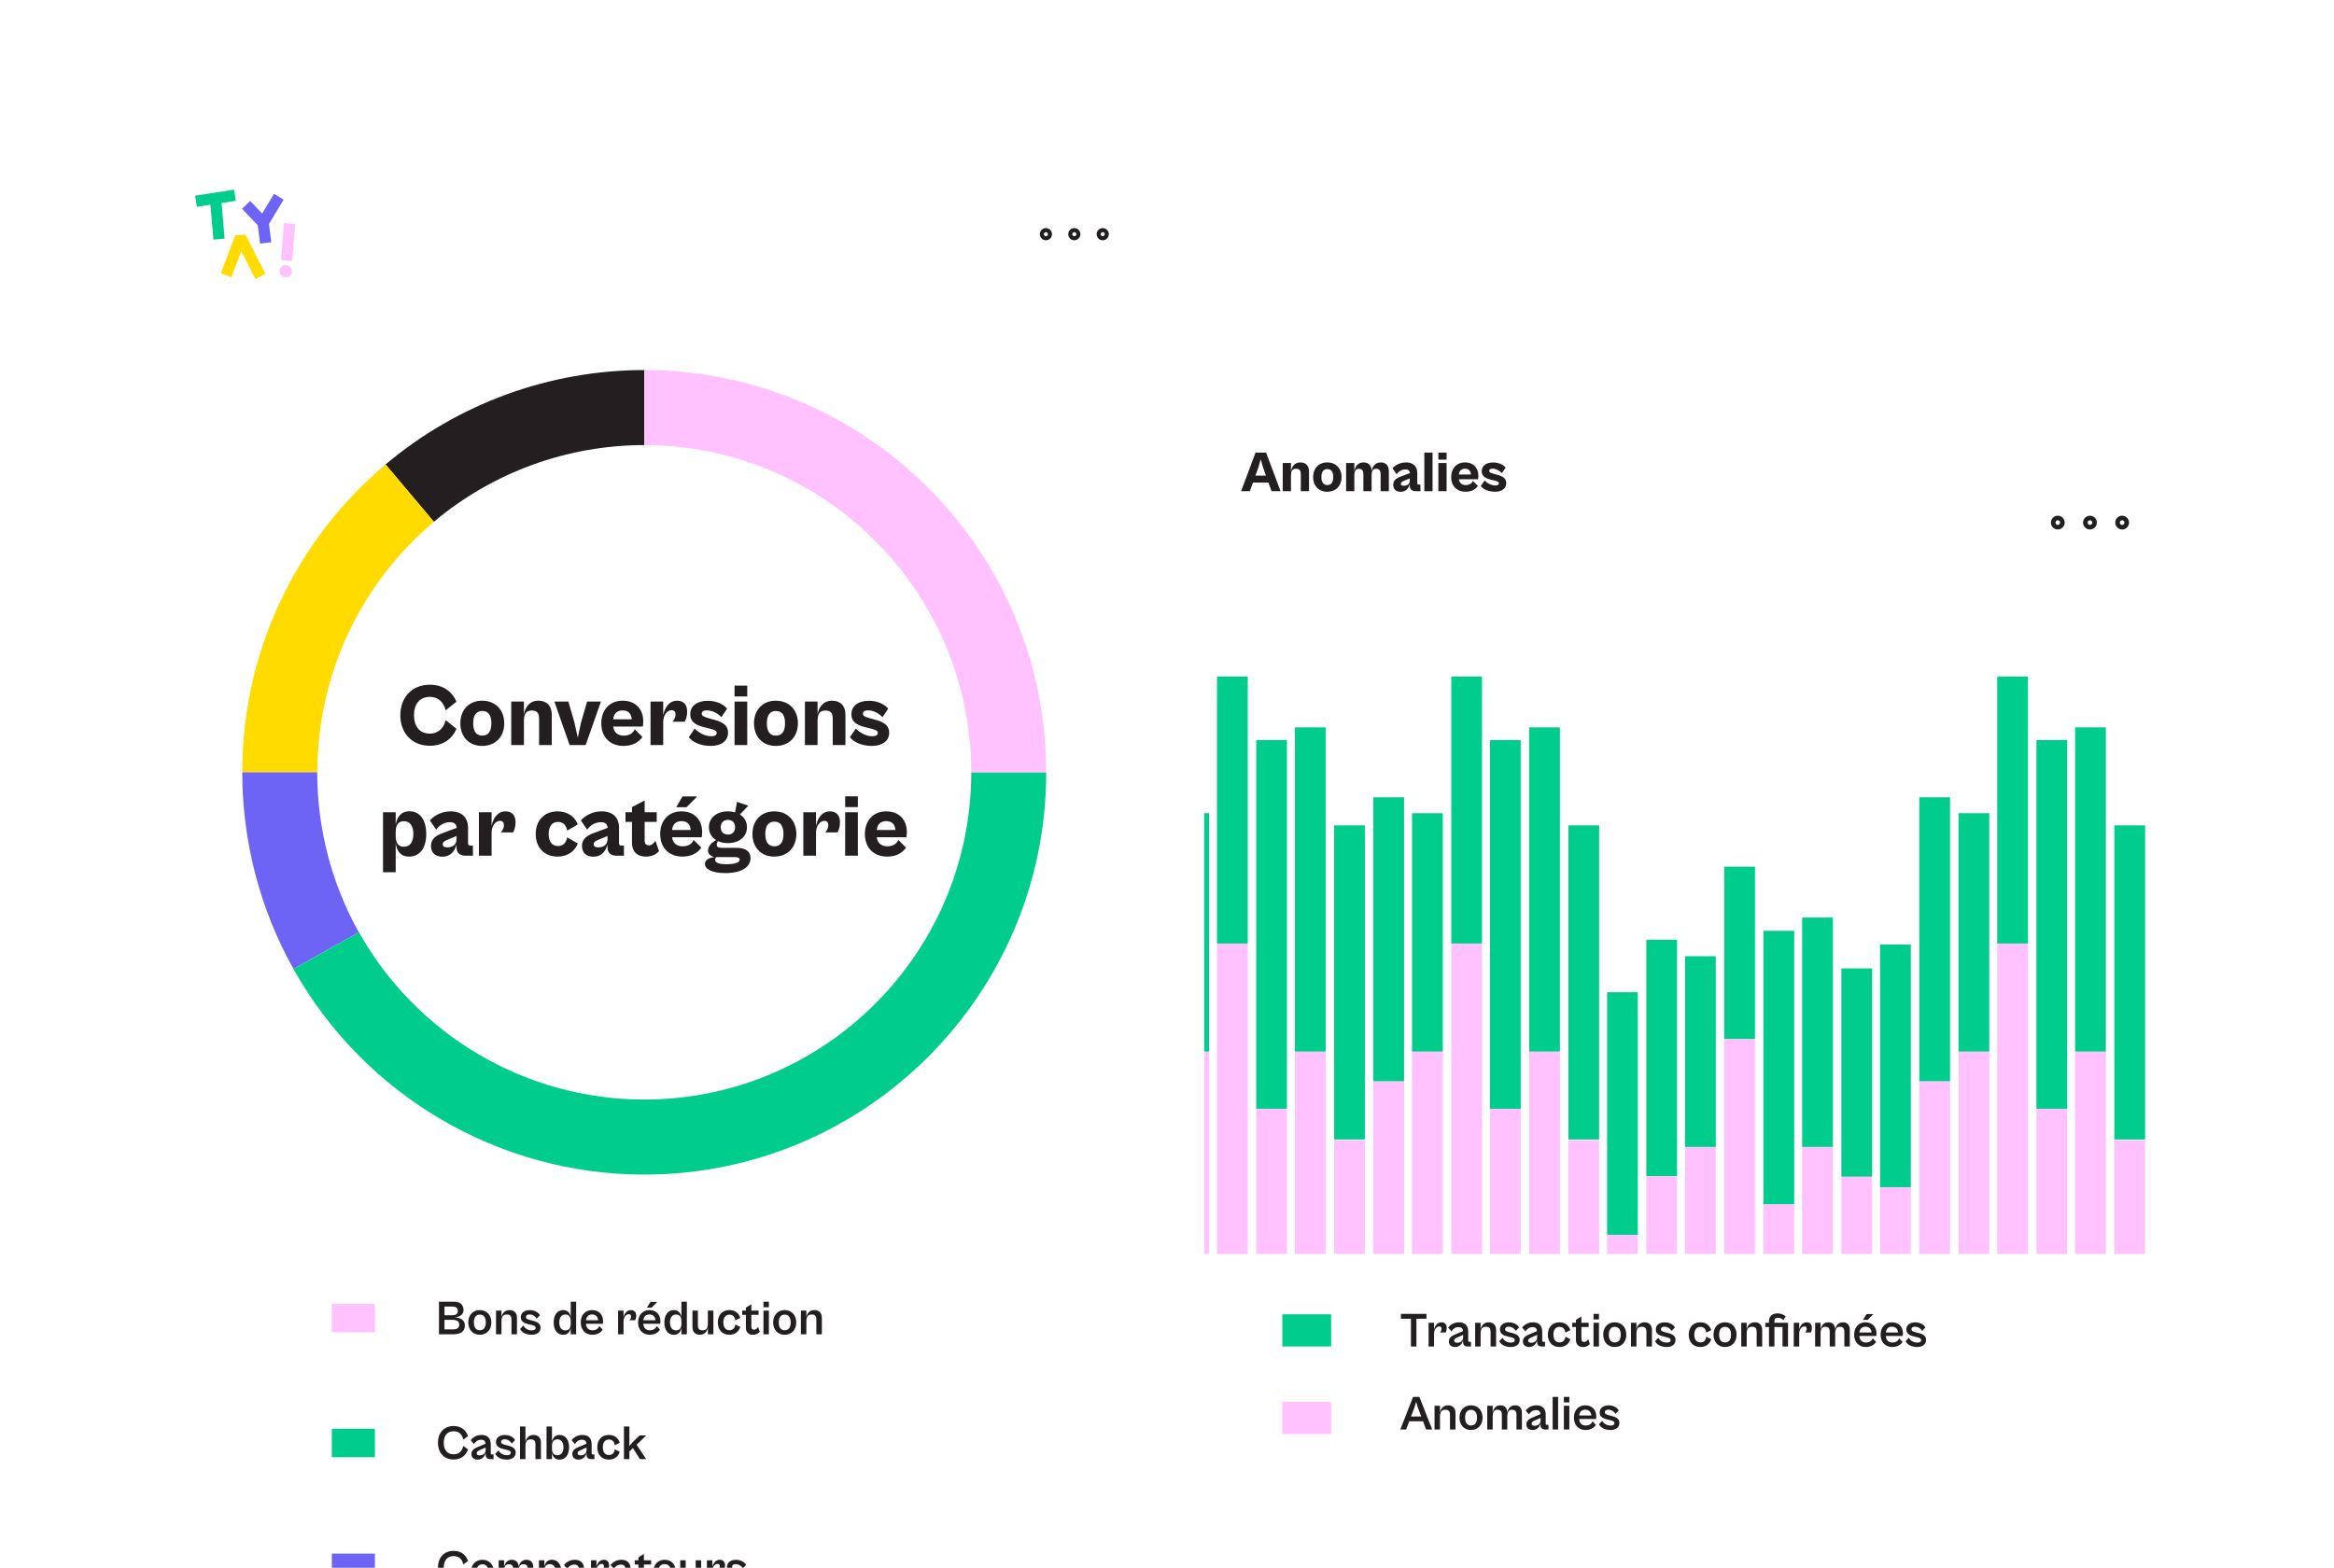 <svg width="506" height="340" viewBox="0 0 506 340" fill="none" xmlns="http://www.w3.org/2000/svg">
<g filter="url(#filter0_d_12368_8660)">
<rect x="35" y="66" width="444" height="260" rx="14.946" fill="white"/>
<g clip-path="url(#clip0_12368_8660)">
<path d="M72.208 95.17L71.788 92.428L62.222 93.9L62.642 96.64L65.965 96.13L66.705 104.704L69.46 104.464L68.704 95.708L72.208 95.17Z" fill="#00CD8C"/>
<path d="M83.952 94.878L81.584 93.446L78.668 98.293L75.743 95.208L73.738 97.118L77.602 101.192L78.169 105.686L80.913 105.337L80.348 100.87L83.952 94.878Z" fill="#6D64F5"/>
<path d="M84.026 100.633L83.301 109.713L86.057 109.934L86.782 100.854L84.026 100.633Z" fill="#FFC2FE"/>
<path d="M84.46 113.971C85.291 113.971 85.965 113.295 85.965 112.461C85.965 111.627 85.291 110.952 84.46 110.952C83.628 110.952 82.954 111.627 82.954 112.461C82.954 113.295 83.628 113.971 84.46 113.971Z" fill="#FFC2FE"/>
<path d="M74.591 103.509L72.066 103.647L68.531 112.96L71.116 113.947L73.542 107.552L77.006 114.361L79.469 113.101L74.591 103.509Z" fill="#FFDB00"/>
</g>
<path d="M447.116 104.361C447.666 104.361 448.112 103.914 448.112 103.364C448.112 102.814 447.666 102.368 447.116 102.368C446.566 102.368 446.12 102.814 446.12 103.364C446.12 103.914 446.566 104.361 447.116 104.361Z" stroke="#231F20" stroke-width="0.996" stroke-linecap="round" stroke-linejoin="round"/>
<path d="M454.091 104.361C454.641 104.361 455.087 103.914 455.087 103.364C455.087 102.814 454.641 102.368 454.091 102.368C453.54 102.368 453.094 102.814 453.094 103.364C453.094 103.914 453.54 104.361 454.091 104.361Z" stroke="#231F20" stroke-width="0.996" stroke-linecap="round" stroke-linejoin="round"/>
<path d="M440.141 104.361C440.692 104.361 441.138 103.914 441.138 103.364C441.138 102.814 440.692 102.368 440.141 102.368C439.591 102.368 439.145 102.814 439.145 103.364C439.145 103.914 439.591 104.361 440.141 104.361Z" stroke="#231F20" stroke-width="0.996" stroke-linecap="round" stroke-linejoin="round"/>
<path d="M61.593 257.821H54.928V261.956H61.593V257.821Z" fill="#FFC2FE"/>
<path d="M61.593 205.208H54.928V257.821H61.593V205.208Z" fill="#00CD8C"/>
<path d="M69.982 245.07H63.317V261.956H69.982V245.07Z" fill="#FFC2FE"/>
<path d="M69.982 193.835H63.317V245.069H69.982V193.835Z" fill="#00CD8C"/>
<path d="M78.486 238.751H71.821V261.956H78.486V238.751Z" fill="#FFC2FE"/>
<path d="M78.486 197.397H71.821V238.752H78.486V197.397Z" fill="#00CD8C"/>
<path d="M86.988 215.318H80.323V261.957H86.988V215.318Z" fill="#FFC2FE"/>
<path d="M86.988 177.983H80.323V215.318H86.988V177.983Z" fill="#00CD8C"/>
<path d="M95.377 251.044H88.712V261.957H95.377V251.044Z" fill="#FFC2FE"/>
<path d="M95.377 191.883H88.712V251.159H95.377V191.883Z" fill="#00CD8C"/>
<path d="M103.879 238.751H97.214V261.956H103.879V238.751Z" fill="#FFC2FE"/>
<path d="M103.879 189.012H97.214V238.753H103.879V189.012Z" fill="#00CD8C"/>
<path d="M112.268 245.07H105.603V261.956H112.268V245.07Z" fill="#FFC2FE"/>
<path d="M112.268 200.039H105.603V245.185H112.268V200.039Z" fill="#00CD8C"/>
<path d="M120.772 247.482H114.107V261.957H120.772V247.482Z" fill="#FFC2FE"/>
<path d="M120.772 194.869H114.107V247.482H120.772V194.869Z" fill="#00CD8C"/>
<path d="M129.276 224.507H122.611V261.956H129.276V224.507Z" fill="#FFC2FE"/>
<path d="M129.276 162.934H122.611V224.507H129.276V162.934Z" fill="#00CD8C"/>
<path d="M137.663 218.074H130.999V261.957H137.663V218.074Z" fill="#FFC2FE"/>
<path d="M137.663 166.38H130.999V218.074H137.663V166.38Z" fill="#00CD8C"/>
<path d="M146.169 194.64H139.504V261.957H146.169V194.64Z" fill="#FFC2FE"/>
<path d="M146.169 136.743H139.504V194.64H146.169V136.743Z" fill="#00CD8C"/>
<path d="M154.555 230.481H147.89V261.957H154.555V230.481Z" fill="#FFC2FE"/>
<path d="M154.555 150.528H147.89V230.481H154.555V150.528Z" fill="#00CD8C"/>
<path d="M163.06 218.074H156.395V261.957H163.06V218.074Z" fill="#FFC2FE"/>
<path d="M163.06 147.771H156.395V218.075H163.06V147.771Z" fill="#00CD8C"/>
<path d="M171.564 237.258H164.899V261.956H171.564V237.258Z" fill="#FFC2FE"/>
<path d="M171.564 169.022H164.899V237.143H171.564V169.022Z" fill="#00CD8C"/>
<path d="M179.951 257.821H173.286V261.956H179.951V257.821Z" fill="#FFC2FE"/>
<path d="M179.951 205.208H173.286V257.821H179.951V205.208Z" fill="#00CD8C"/>
<path d="M188.455 245.07H181.791V261.956H188.455V245.07Z" fill="#FFC2FE"/>
<path d="M188.455 193.835H181.791V245.069H188.455V193.835Z" fill="#00CD8C"/>
<path d="M196.845 238.751H190.18V261.956H196.845V238.751Z" fill="#FFC2FE"/>
<path d="M196.845 197.397H190.18V238.752H196.845V197.397Z" fill="#00CD8C"/>
<path d="M205.349 215.318H198.684V261.957H205.349V215.318Z" fill="#FFC2FE"/>
<path d="M205.349 177.983H198.684V215.318H205.349V177.983Z" fill="#00CD8C"/>
<path d="M213.85 251.044H207.186V261.957H213.85V251.044Z" fill="#FFC2FE"/>
<path d="M213.85 191.883H207.186V251.159H213.85V191.883Z" fill="#00CD8C"/>
<path d="M222.238 238.751H215.573V261.956H222.238V238.751Z" fill="#FFC2FE"/>
<path d="M222.238 189.012H215.573V238.753H222.238V189.012Z" fill="#00CD8C"/>
<path d="M230.744 245.07H224.079V261.956H230.744V245.07Z" fill="#FFC2FE"/>
<path d="M230.744 200.039H224.079V245.185H230.744V200.039Z" fill="#00CD8C"/>
<path d="M239.131 247.483H232.466V261.957H239.131V247.483Z" fill="#FFC2FE"/>
<path d="M239.131 194.869H232.466V247.482H239.131V194.869Z" fill="#00CD8C"/>
<path d="M247.633 224.507H240.968V261.956H247.633V224.507Z" fill="#FFC2FE"/>
<path d="M247.633 162.934H240.968V224.507H247.633V162.934Z" fill="#00CD8C"/>
<path d="M256.137 218.074H249.472V261.957H256.137V218.074Z" fill="#FFC2FE"/>
<path d="M256.137 166.38H249.472V218.074H256.137V166.38Z" fill="#00CD8C"/>
<path d="M264.526 194.64H257.861V261.957H264.526V194.64Z" fill="#FFC2FE"/>
<path d="M264.526 136.743H257.861V194.64H264.526V136.743Z" fill="#00CD8C"/>
<path d="M273.03 230.481H266.365V261.957H273.03V230.481Z" fill="#FFC2FE"/>
<path d="M273.03 150.528H266.365V230.481H273.03V150.528Z" fill="#00CD8C"/>
<path d="M281.419 218.074H274.754V261.957H281.419V218.074Z" fill="#FFC2FE"/>
<path d="M281.419 147.771H274.754V218.075H281.419V147.771Z" fill="#00CD8C"/>
<path d="M289.921 237.258H283.256V261.956H289.921V237.258Z" fill="#FFC2FE"/>
<path d="M289.921 169.022H283.256V237.143H289.921V169.022Z" fill="#00CD8C"/>
<path d="M298.423 224.507H291.758V261.956H298.423V224.507Z" fill="#FFC2FE"/>
<path d="M298.423 162.934H291.758V224.507H298.423V162.934Z" fill="#00CD8C"/>
<path d="M306.812 218.074H300.147V261.957H306.812V218.074Z" fill="#FFC2FE"/>
<path d="M306.812 166.38H300.147V218.074H306.812V166.38Z" fill="#00CD8C"/>
<path d="M315.316 194.64H308.651V261.957H315.316V194.64Z" fill="#FFC2FE"/>
<path d="M315.316 136.743H308.651V194.64H315.316V136.743Z" fill="#00CD8C"/>
<path d="M323.703 230.481H317.038V261.957H323.703V230.481Z" fill="#FFC2FE"/>
<path d="M323.703 150.528H317.038V230.481H323.703V150.528Z" fill="#00CD8C"/>
<path d="M332.206 218.074H325.542V261.957H332.206V218.074Z" fill="#FFC2FE"/>
<path d="M332.206 147.771H325.542V218.075H332.206V147.771Z" fill="#00CD8C"/>
<path d="M340.708 237.258H334.043V261.956H340.708V237.258Z" fill="#FFC2FE"/>
<path d="M340.708 169.022H334.043V237.143H340.708V169.022Z" fill="#00CD8C"/>
<path d="M349.097 257.821H342.433V261.956H349.097V257.821Z" fill="#FFC2FE"/>
<path d="M349.097 205.208H342.433V257.821H349.097V205.208Z" fill="#00CD8C"/>
<path d="M357.601 245.07H350.937V261.956H357.601V245.07Z" fill="#FFC2FE"/>
<path d="M357.601 193.835H350.937V245.069H357.601V193.835Z" fill="#00CD8C"/>
<path d="M365.991 238.751H359.326V261.956H365.991V238.751Z" fill="#FFC2FE"/>
<path d="M365.991 197.397H359.326V238.752H365.991V197.397Z" fill="#00CD8C"/>
<path d="M374.492 215.318H367.828V261.957H374.492V215.318Z" fill="#FFC2FE"/>
<path d="M374.492 177.983H367.828V215.318H374.492V177.983Z" fill="#00CD8C"/>
<path d="M382.999 251.044H376.334V261.957H382.999V251.044Z" fill="#FFC2FE"/>
<path d="M382.999 191.883H376.334V251.159H382.999V191.883Z" fill="#00CD8C"/>
<path d="M391.384 238.751H384.719V261.956H391.384V238.751Z" fill="#FFC2FE"/>
<path d="M391.384 189.012H384.719V238.753H391.384V189.012Z" fill="#00CD8C"/>
<path d="M399.89 245.07H393.225V261.956H399.89V245.07Z" fill="#FFC2FE"/>
<path d="M399.89 200.039H393.225V245.185H399.89V200.039Z" fill="#00CD8C"/>
<path d="M408.277 247.483H401.612V261.957H408.277V247.483Z" fill="#FFC2FE"/>
<path d="M408.277 194.869H401.612V247.482H408.277V194.869Z" fill="#00CD8C"/>
<path d="M416.781 224.507H410.116V261.956H416.781V224.507Z" fill="#FFC2FE"/>
<path d="M416.781 162.934H410.116V224.507H416.781V162.934Z" fill="#00CD8C"/>
<path d="M425.286 218.074H418.621V261.957H425.286V218.074Z" fill="#FFC2FE"/>
<path d="M425.286 166.38H418.621V218.074H425.286V166.38Z" fill="#00CD8C"/>
<path d="M433.674 194.64H427.009V261.957H433.674V194.64Z" fill="#FFC2FE"/>
<path d="M433.674 136.743H427.009V194.64H433.674V136.743Z" fill="#00CD8C"/>
<path d="M442.18 230.481H435.515V261.957H442.18V230.481Z" fill="#FFC2FE"/>
<path d="M442.18 150.528H435.515V230.481H442.18V150.528Z" fill="#00CD8C"/>
<path d="M450.567 218.074H443.902V261.957H450.567V218.074Z" fill="#FFC2FE"/>
<path d="M450.567 147.771H443.902V218.075H450.567V147.771Z" fill="#00CD8C"/>
<path d="M459.073 237.258H452.408V261.956H459.073V237.258Z" fill="#FFC2FE"/>
<path d="M459.073 169.022H452.408V237.143H459.073V169.022Z" fill="#00CD8C"/>
<path d="M80.161 286.899H75.526V280.09H76.675V285.883H80.161V286.899ZM82.68 287.001C81.257 287.001 80.281 285.964 80.281 284.429C80.281 282.885 81.257 281.848 82.68 281.848C84.123 281.848 85.099 282.885 85.099 284.429C85.099 285.964 84.123 287.001 82.68 287.001ZM82.69 286.056C83.432 286.056 83.941 285.568 83.941 284.429C83.941 283.281 83.432 282.793 82.69 282.793C81.959 282.793 81.45 283.281 81.45 284.429C81.45 285.568 81.959 286.056 82.69 286.056ZM87.214 286.899H86.076V281.95H87.214V283.352C87.397 282.559 87.895 281.848 88.779 281.848C89.399 281.848 89.856 282.254 89.856 282.986C89.856 283.464 89.724 283.82 89.633 283.972H88.464C88.627 283.809 88.779 283.484 88.779 283.2C88.779 282.925 88.647 282.702 88.312 282.702C87.742 282.702 87.214 283.352 87.214 284.175V286.899ZM92.688 287.001C91.214 287.001 90.249 285.974 90.249 284.429C90.249 282.874 91.214 281.848 92.606 281.848C94.09 281.848 94.914 282.834 94.914 284.206C94.914 284.389 94.893 284.602 94.873 284.704H91.336C91.397 285.588 91.915 286.066 92.698 286.066C93.562 286.066 93.948 285.619 94.131 285.202L94.832 285.934C94.456 286.503 93.785 287.001 92.688 287.001ZM92.606 282.763C91.905 282.763 91.438 283.169 91.346 283.972H93.887C93.806 283.19 93.359 282.763 92.606 282.763ZM97.05 286.899H95.912V281.95H97.05V283.301C97.233 282.519 97.721 281.848 98.656 281.848C99.561 281.848 100.048 282.376 100.099 283.311C100.272 282.529 100.76 281.848 101.705 281.848C102.65 281.848 103.148 282.427 103.148 283.454V286.899H102.01V283.799C102.01 283.118 101.725 282.773 101.055 282.773C100.384 282.773 100.099 283.311 100.099 284.125V286.899H98.961V283.799C98.961 283.118 98.676 282.773 98.005 282.773C97.335 282.773 97.05 283.311 97.05 284.125V286.899ZM107.571 281.248H106.433V280.09H107.571V281.248ZM107.571 286.899H106.433V281.95H107.571V286.899ZM109.914 288.79H108.775V281.95H109.914V283.271C110.076 282.498 110.513 281.838 111.499 281.838C112.699 281.838 113.471 282.824 113.471 284.419C113.471 286.015 112.699 287.001 111.479 287.001C110.493 287.001 110.076 286.34 109.914 285.578V288.79ZM109.914 284.724C109.914 285.537 110.249 286.076 111.052 286.076C111.763 286.076 112.302 285.537 112.302 284.419C112.302 283.301 111.763 282.763 111.052 282.763C110.249 282.763 109.914 283.301 109.914 284.114V284.724ZM116.347 287.001C115.29 287.001 114.324 286.574 113.948 285.791L114.619 285.08C114.893 285.578 115.503 286.086 116.387 286.086C116.875 286.086 117.19 285.913 117.19 285.558C117.19 285.192 116.814 285.07 116.266 284.938L115.605 284.775C114.822 284.592 114.101 284.247 114.101 283.342C114.101 282.417 114.843 281.858 115.981 281.858C117.038 281.858 117.78 282.366 118.085 282.925L117.414 283.637C117.068 283.088 116.54 282.763 115.9 282.763C115.463 282.763 115.168 282.946 115.168 283.281C115.168 283.637 115.432 283.769 116.103 283.942L116.703 284.094C117.81 284.379 118.217 284.826 118.217 285.537C118.217 286.513 117.394 287.001 116.347 287.001ZM120.523 287.001C119.568 287.001 118.978 286.422 118.978 285.395V281.95H120.116V285.049C120.116 285.659 120.32 286.076 121.082 286.076C121.915 286.076 122.2 285.537 122.2 284.724V281.95H123.349V286.899H122.2V285.548C122.017 286.33 121.509 287.001 120.523 287.001ZM125.685 286.899H124.547V281.95H125.685V283.301C125.868 282.519 126.356 281.848 127.291 281.848C128.196 281.848 128.684 282.376 128.735 283.311C128.907 282.529 129.395 281.848 130.34 281.848C131.286 281.848 131.784 282.427 131.784 283.454V286.899H130.645V283.799C130.645 283.118 130.361 282.773 129.69 282.773C129.019 282.773 128.735 283.311 128.735 284.125V286.899H127.596V283.799C127.596 283.118 127.312 282.773 126.641 282.773C125.97 282.773 125.685 283.311 125.685 284.125V286.899ZM136.786 287.011C135.566 287.011 134.794 286.025 134.794 284.429C134.794 282.834 135.566 281.848 136.766 281.848C137.751 281.848 138.189 282.509 138.351 283.281V280.09H139.489V286.899H138.351V285.588C138.189 286.35 137.772 287.011 136.786 287.011ZM135.963 284.429C135.963 285.548 136.501 286.086 137.223 286.086C138.016 286.086 138.351 285.558 138.351 284.745V284.125C138.351 283.311 138.016 282.773 137.213 282.773C136.501 282.773 135.963 283.322 135.963 284.429ZM142.77 287.001C141.347 287.001 140.371 285.964 140.371 284.429C140.371 282.885 141.347 281.848 142.77 281.848C144.213 281.848 145.189 282.885 145.189 284.429C145.189 285.964 144.213 287.001 142.77 287.001ZM142.78 286.056C143.522 286.056 144.03 285.568 144.03 284.429C144.03 283.281 143.522 282.793 142.78 282.793C142.048 282.793 141.54 283.281 141.54 284.429C141.54 285.568 142.048 286.056 142.78 286.056ZM147.323 286.899H146.185V280.09H147.323V286.899ZM150.611 287.001C149.188 287.001 148.212 285.964 148.212 284.429C148.212 282.885 149.188 281.848 150.611 281.848C152.054 281.848 153.03 282.885 153.03 284.429C153.03 285.964 152.054 287.001 150.611 287.001ZM150.621 286.056C151.363 286.056 151.871 285.568 151.871 284.429C151.871 283.281 151.363 282.793 150.621 282.793C149.889 282.793 149.381 283.281 149.381 284.429C149.381 285.568 149.889 286.056 150.621 286.056ZM155.145 286.899H154.006V281.95H155.145V283.352C155.328 282.559 155.826 281.848 156.71 281.848C157.33 281.848 157.787 282.254 157.787 282.986C157.787 283.464 157.655 283.82 157.564 283.972H156.395C156.557 283.809 156.71 283.484 156.71 283.2C156.71 282.925 156.578 282.702 156.242 282.702C155.673 282.702 155.145 283.352 155.145 284.175V286.899ZM78.098 299.899H75.526V293.09H78.098C80.202 293.09 81.34 294.391 81.34 296.494C81.34 298.598 80.212 299.899 78.098 299.899ZM77.955 294.106H76.675V298.883H77.966C79.368 298.883 80.141 298.202 80.141 296.494C80.141 294.787 79.368 294.106 77.955 294.106ZM84.507 300.001C83.084 300.001 82.108 298.964 82.108 297.429C82.108 295.885 83.084 294.848 84.507 294.848C85.95 294.848 86.925 295.885 86.925 297.429C86.925 298.964 85.95 300.001 84.507 300.001ZM84.517 299.056C85.259 299.056 85.767 298.568 85.767 297.429C85.767 296.281 85.259 295.793 84.517 295.793C83.785 295.793 83.277 296.281 83.277 297.429C83.277 298.568 83.785 299.056 84.517 299.056ZM89.04 299.899H87.902V294.95H89.04V296.352C89.223 295.559 89.721 294.848 90.605 294.848C91.225 294.848 91.683 295.254 91.683 295.986C91.683 296.464 91.551 296.82 91.459 296.972H90.29C90.453 296.809 90.605 296.484 90.605 296.2C90.605 295.925 90.473 295.702 90.138 295.702C89.569 295.702 89.04 296.352 89.04 297.175V299.899ZM94.514 300.001C93.04 300.001 92.075 298.974 92.075 297.429C92.075 295.874 93.04 294.848 94.433 294.848C95.917 294.848 96.74 295.834 96.74 297.206C96.74 297.389 96.72 297.602 96.699 297.704H93.162C93.223 298.588 93.742 299.066 94.524 299.066C95.388 299.066 95.774 298.619 95.957 298.202L96.659 298.934C96.283 299.503 95.612 300.001 94.514 300.001ZM94.433 295.763C93.731 295.763 93.264 296.169 93.172 296.972H95.713C95.632 296.19 95.185 295.763 94.433 295.763ZM98.876 299.899H97.738V294.95H98.876V296.301C99.059 295.519 99.547 294.848 100.482 294.848C101.387 294.848 101.875 295.376 101.926 296.311C102.098 295.529 102.586 294.848 103.531 294.848C104.477 294.848 104.975 295.427 104.975 296.454V299.899H103.836V296.799C103.836 296.118 103.552 295.773 102.881 295.773C102.21 295.773 101.926 296.311 101.926 297.125V299.899H100.787V296.799C100.787 296.118 100.503 295.773 99.832 295.773C99.161 295.773 98.876 296.311 98.876 297.125V299.899ZM109.398 294.248H108.259V293.09H109.398V294.248ZM109.398 299.899H108.259V294.95H109.398V299.899ZM111.74 301.79H110.602V294.95H111.74V296.271C111.903 295.498 112.34 294.838 113.326 294.838C114.525 294.838 115.297 295.824 115.297 297.419C115.297 299.015 114.525 300.001 113.305 300.001C112.319 300.001 111.903 299.34 111.74 298.578V301.79ZM111.74 297.724C111.74 298.537 112.075 299.076 112.878 299.076C113.59 299.076 114.128 298.537 114.128 297.419C114.128 296.301 113.59 295.763 112.878 295.763C112.075 295.763 111.74 296.301 111.74 297.114V297.724ZM118.173 300.001C117.116 300.001 116.151 299.574 115.774 298.791L116.445 298.08C116.72 298.578 117.33 299.086 118.214 299.086C118.702 299.086 119.017 298.913 119.017 298.558C119.017 298.192 118.641 298.07 118.092 297.938L117.431 297.775C116.649 297.592 115.927 297.247 115.927 296.342C115.927 295.417 116.669 294.858 117.807 294.858C118.864 294.858 119.606 295.366 119.911 295.925L119.24 296.637C118.895 296.088 118.366 295.763 117.726 295.763C117.289 295.763 116.994 295.946 116.994 296.281C116.994 296.637 117.258 296.769 117.929 296.942L118.529 297.094C119.637 297.379 120.043 297.826 120.043 298.537C120.043 299.513 119.22 300.001 118.173 300.001ZM122.349 300.001C121.394 300.001 120.804 299.422 120.804 298.395V294.95H121.943V298.049C121.943 298.659 122.146 299.076 122.908 299.076C123.742 299.076 124.026 298.537 124.026 297.724V294.95H125.175V299.899H124.026V298.548C123.843 299.33 123.335 300.001 122.349 300.001ZM127.512 299.899H126.373V294.95H127.512V296.301C127.695 295.519 128.183 294.848 129.118 294.848C130.022 294.848 130.51 295.376 130.561 296.311C130.734 295.529 131.222 294.848 132.167 294.848C133.112 294.848 133.61 295.427 133.61 296.454V299.899H132.472V296.799C132.472 296.118 132.187 295.773 131.516 295.773C130.845 295.773 130.561 296.311 130.561 297.125V299.899H129.423V296.799C129.423 296.118 129.138 295.773 128.467 295.773C127.796 295.773 127.512 296.311 127.512 297.125V299.899ZM80.161 312.899H75.526V306.09H76.675V311.883H80.161V312.899ZM82.68 313.001C81.257 313.001 80.281 311.964 80.281 310.429C80.281 308.885 81.257 307.848 82.68 307.848C84.123 307.848 85.099 308.885 85.099 310.429C85.099 311.964 84.123 313.001 82.68 313.001ZM82.69 312.056C83.432 312.056 83.941 311.568 83.941 310.429C83.941 309.281 83.432 308.793 82.69 308.793C81.959 308.793 81.45 309.281 81.45 310.429C81.45 311.568 81.959 312.056 82.69 312.056ZM87.214 312.899H86.076V307.95H87.214V309.352C87.397 308.559 87.895 307.848 88.779 307.848C89.399 307.848 89.856 308.254 89.856 308.986C89.856 309.464 89.724 309.82 89.633 309.972H88.464C88.627 309.809 88.779 309.484 88.779 309.2C88.779 308.925 88.647 308.702 88.312 308.702C87.742 308.702 87.214 309.352 87.214 310.175V312.899ZM92.688 313.001C91.214 313.001 90.249 311.974 90.249 310.429C90.249 308.874 91.214 307.848 92.606 307.848C94.09 307.848 94.914 308.834 94.914 310.206C94.914 310.389 94.893 310.602 94.873 310.704H91.336C91.397 311.588 91.915 312.066 92.698 312.066C93.562 312.066 93.948 311.619 94.131 311.202L94.832 311.934C94.456 312.503 93.785 313.001 92.688 313.001ZM92.606 308.763C91.905 308.763 91.438 309.169 91.346 309.972H93.887C93.806 309.19 93.359 308.763 92.606 308.763ZM97.05 312.899H95.912V307.95H97.05V309.301C97.233 308.519 97.721 307.848 98.656 307.848C99.561 307.848 100.048 308.376 100.099 309.311C100.272 308.529 100.76 307.848 101.705 307.848C102.65 307.848 103.148 308.427 103.148 309.454V312.899H102.01V309.799C102.01 309.118 101.725 308.773 101.055 308.773C100.384 308.773 100.099 309.311 100.099 310.125V312.899H98.961V309.799C98.961 309.118 98.676 308.773 98.005 308.773C97.335 308.773 97.05 309.311 97.05 310.125V312.899ZM107.571 307.248H106.433V306.09H107.571V307.248ZM107.571 312.899H106.433V307.95H107.571V312.899ZM109.914 314.79H108.775V307.95H109.914V309.271C110.076 308.498 110.513 307.838 111.499 307.838C112.699 307.838 113.471 308.824 113.471 310.419C113.471 312.015 112.699 313.001 111.479 313.001C110.493 313.001 110.076 312.34 109.914 311.578V314.79ZM109.914 310.724C109.914 311.537 110.249 312.076 111.052 312.076C111.763 312.076 112.302 311.537 112.302 310.419C112.302 309.301 111.763 308.763 111.052 308.763C110.249 308.763 109.914 309.301 109.914 310.114V310.724ZM116.347 313.001C115.29 313.001 114.324 312.574 113.948 311.791L114.619 311.08C114.893 311.578 115.503 312.086 116.387 312.086C116.875 312.086 117.19 311.913 117.19 311.558C117.19 311.192 116.814 311.07 116.266 310.938L115.605 310.775C114.822 310.592 114.101 310.247 114.101 309.342C114.101 308.417 114.843 307.858 115.981 307.858C117.038 307.858 117.78 308.366 118.085 308.925L117.414 309.637C117.068 309.088 116.54 308.763 115.9 308.763C115.463 308.763 115.168 308.946 115.168 309.281C115.168 309.637 115.432 309.769 116.103 309.942L116.703 310.094C117.81 310.379 118.217 310.826 118.217 311.537C118.217 312.513 117.394 313.001 116.347 313.001ZM120.523 313.001C119.568 313.001 118.978 312.422 118.978 311.395V307.95H120.116V311.049C120.116 311.659 120.32 312.076 121.082 312.076C121.915 312.076 122.2 311.537 122.2 310.724V307.95H123.349V312.899H122.2V311.548C122.017 312.33 121.509 313.001 120.523 313.001ZM125.685 312.899H124.547V307.95H125.685V309.301C125.868 308.519 126.356 307.848 127.291 307.848C128.196 307.848 128.684 308.376 128.735 309.311C128.907 308.529 129.395 307.848 130.34 307.848C131.286 307.848 131.784 308.427 131.784 309.454V312.899H130.645V309.799C130.645 309.118 130.361 308.773 129.69 308.773C129.019 308.773 128.735 309.311 128.735 310.125V312.899H127.596V309.799C127.596 309.118 127.312 308.773 126.641 308.773C125.97 308.773 125.685 309.311 125.685 310.125V312.899ZM136.786 313.011C135.566 313.011 134.794 312.025 134.794 310.429C134.794 308.834 135.566 307.848 136.766 307.848C137.751 307.848 138.189 308.509 138.351 309.281V306.09H139.489V312.899H138.351V311.588C138.189 312.35 137.772 313.011 136.786 313.011ZM135.963 310.429C135.963 311.548 136.501 312.086 137.223 312.086C138.016 312.086 138.351 311.558 138.351 310.745V310.125C138.351 309.311 138.016 308.773 137.213 308.773C136.501 308.773 135.963 309.322 135.963 310.429ZM142.77 313.001C141.347 313.001 140.371 311.964 140.371 310.429C140.371 308.885 141.347 307.848 142.77 307.848C144.213 307.848 145.189 308.885 145.189 310.429C145.189 311.964 144.213 313.001 142.77 313.001ZM142.78 312.056C143.522 312.056 144.03 311.568 144.03 310.429C144.03 309.281 143.522 308.793 142.78 308.793C142.048 308.793 141.54 309.281 141.54 310.429C141.54 311.568 142.048 312.056 142.78 312.056ZM147.323 312.899H146.185V306.09H147.323V312.899ZM150.611 313.001C149.188 313.001 148.212 311.964 148.212 310.429C148.212 308.885 149.188 307.848 150.611 307.848C152.054 307.848 153.03 308.885 153.03 310.429C153.03 311.964 152.054 313.001 150.611 313.001ZM150.621 312.056C151.363 312.056 151.871 311.568 151.871 310.429C151.871 309.281 151.363 308.793 150.621 308.793C149.889 308.793 149.381 309.281 149.381 310.429C149.381 311.568 149.889 312.056 150.621 312.056ZM155.145 312.899H154.006V307.95H155.145V309.352C155.328 308.559 155.826 307.848 156.71 307.848C157.33 307.848 157.787 308.254 157.787 308.986C157.787 309.464 157.655 309.82 157.564 309.972H156.395C156.557 309.809 156.71 309.484 156.71 309.2C156.71 308.925 156.578 308.702 156.242 308.702C155.673 308.702 155.145 309.352 155.145 310.175V312.899ZM76.675 325.899H75.526V319.09H76.675V325.899ZM79.085 327.79H77.947V320.95H79.085V322.271C79.247 321.498 79.684 320.838 80.67 320.838C81.87 320.838 82.642 321.824 82.642 323.419C82.642 325.015 81.87 326.001 80.65 326.001C79.664 326.001 79.247 325.34 79.085 324.578V327.79ZM79.085 323.724C79.085 324.537 79.42 325.076 80.223 325.076C80.935 325.076 81.473 324.537 81.473 323.419C81.473 322.301 80.935 321.763 80.223 321.763C79.42 321.763 79.085 322.301 79.085 323.114V323.724ZM85.518 326.001C84.461 326.001 83.495 325.574 83.119 324.791L83.79 324.08C84.064 324.578 84.674 325.086 85.559 325.086C86.046 325.086 86.362 324.913 86.362 324.558C86.362 324.192 85.986 324.07 85.437 323.938L84.776 323.775C83.993 323.592 83.272 323.247 83.272 322.342C83.272 321.417 84.014 320.858 85.152 320.858C86.209 320.858 86.951 321.366 87.256 321.925L86.585 322.637C86.24 322.088 85.711 321.763 85.071 321.763C84.634 321.763 84.339 321.946 84.339 322.281C84.339 322.637 84.603 322.769 85.274 322.942L85.874 323.094C86.981 323.379 87.388 323.826 87.388 324.537C87.388 325.513 86.565 326.001 85.518 326.001ZM89.694 326.001C88.739 326.001 88.149 325.422 88.149 324.395V320.95H89.288V324.049C89.288 324.659 89.491 325.076 90.253 325.076C91.087 325.076 91.371 324.537 91.371 323.724V320.95H92.52V325.899H91.371V324.548C91.188 325.33 90.68 326.001 89.694 326.001ZM94.857 325.899H93.718V320.95H94.857V322.301C95.04 321.519 95.527 320.848 96.462 320.848C97.367 320.848 97.855 321.376 97.906 322.311C98.079 321.529 98.566 320.848 99.512 320.848C100.457 320.848 100.955 321.427 100.955 322.454V325.899H99.817V322.799C99.817 322.118 99.532 321.773 98.861 321.773C98.19 321.773 97.906 322.311 97.906 323.125V325.899H96.767V322.799C96.767 322.118 96.483 321.773 95.812 321.773C95.141 321.773 94.857 322.311 94.857 323.125V325.899ZM105.957 326.011C104.737 326.011 103.965 325.025 103.965 323.429C103.965 321.834 104.737 320.848 105.937 320.848C106.923 320.848 107.36 321.509 107.522 322.281V319.09H108.661V325.899H107.522V324.588C107.36 325.35 106.943 326.011 105.957 326.011ZM105.134 323.429C105.134 324.548 105.672 325.086 106.394 325.086C107.187 325.086 107.522 324.558 107.522 323.745V323.125C107.522 322.311 107.187 321.773 106.384 321.773C105.672 321.773 105.134 322.322 105.134 323.429ZM111.941 326.001C110.518 326.001 109.542 324.964 109.542 323.429C109.542 321.885 110.518 320.848 111.941 320.848C113.384 320.848 114.36 321.885 114.36 323.429C114.36 324.964 113.384 326.001 111.941 326.001ZM111.951 325.056C112.693 325.056 113.201 324.568 113.201 323.429C113.201 322.281 112.693 321.793 111.951 321.793C111.219 321.793 110.711 322.281 110.711 323.429C110.711 324.568 111.219 325.056 111.951 325.056ZM116.494 325.899H115.356V319.09H116.494V325.899ZM119.782 326.001C118.359 326.001 117.383 324.964 117.383 323.429C117.383 321.885 118.359 320.848 119.782 320.848C121.225 320.848 122.201 321.885 122.201 323.429C122.201 324.964 121.225 326.001 119.782 326.001ZM119.792 325.056C120.534 325.056 121.042 324.568 121.042 323.429C121.042 322.281 120.534 321.793 119.792 321.793C119.06 321.793 118.552 322.281 118.552 323.429C118.552 324.568 119.06 325.056 119.792 325.056ZM124.316 325.899H123.177V320.95H124.316V322.352C124.499 321.559 124.997 320.848 125.881 320.848C126.501 320.848 126.958 321.254 126.958 321.986C126.958 322.464 126.826 322.82 126.735 322.972H125.566C125.728 322.809 125.881 322.484 125.881 322.2C125.881 321.925 125.749 321.702 125.413 321.702C124.844 321.702 124.316 322.352 124.316 323.175V325.899ZM80.161 338.899H75.526V332.09H76.675V337.883H80.161V338.899ZM82.68 339.001C81.257 339.001 80.281 337.964 80.281 336.429C80.281 334.885 81.257 333.848 82.68 333.848C84.123 333.848 85.099 334.885 85.099 336.429C85.099 337.964 84.123 339.001 82.68 339.001ZM82.69 338.056C83.432 338.056 83.941 337.568 83.941 336.429C83.941 335.281 83.432 334.793 82.69 334.793C81.959 334.793 81.45 335.281 81.45 336.429C81.45 337.568 81.959 338.056 82.69 338.056ZM87.214 338.899H86.076V333.95H87.214V335.352C87.397 334.559 87.895 333.848 88.779 333.848C89.399 333.848 89.856 334.254 89.856 334.986C89.856 335.464 89.724 335.82 89.633 335.972H88.464C88.627 335.809 88.779 335.484 88.779 335.2C88.779 334.925 88.647 334.702 88.312 334.702C87.742 334.702 87.214 335.352 87.214 336.175V338.899ZM92.688 339.001C91.214 339.001 90.249 337.974 90.249 336.429C90.249 334.874 91.214 333.848 92.606 333.848C94.09 333.848 94.914 334.834 94.914 336.206C94.914 336.389 94.893 336.602 94.873 336.704H91.336C91.397 337.588 91.915 338.066 92.698 338.066C93.562 338.066 93.948 337.619 94.131 337.202L94.832 337.934C94.456 338.503 93.785 339.001 92.688 339.001ZM92.606 334.763C91.905 334.763 91.438 335.169 91.346 335.972H93.887C93.806 335.19 93.359 334.763 92.606 334.763ZM97.05 338.899H95.912V333.95H97.05V335.301C97.233 334.519 97.721 333.848 98.656 333.848C99.561 333.848 100.048 334.376 100.099 335.311C100.272 334.529 100.76 333.848 101.705 333.848C102.65 333.848 103.148 334.427 103.148 335.454V338.899H102.01V335.799C102.01 335.118 101.725 334.773 101.055 334.773C100.384 334.773 100.099 335.311 100.099 336.125V338.899H98.961V335.799C98.961 335.118 98.676 334.773 98.005 334.773C97.335 334.773 97.05 335.311 97.05 336.125V338.899ZM107.571 333.248H106.433V332.09H107.571V333.248ZM107.571 338.899H106.433V333.95H107.571V338.899ZM109.914 340.79H108.775V333.95H109.914V335.271C110.076 334.498 110.513 333.838 111.499 333.838C112.699 333.838 113.471 334.824 113.471 336.419C113.471 338.015 112.699 339.001 111.479 339.001C110.493 339.001 110.076 338.34 109.914 337.578V340.79ZM109.914 336.724C109.914 337.537 110.249 338.076 111.052 338.076C111.763 338.076 112.302 337.537 112.302 336.419C112.302 335.301 111.763 334.763 111.052 334.763C110.249 334.763 109.914 335.301 109.914 336.114V336.724ZM116.347 339.001C115.29 339.001 114.324 338.574 113.948 337.791L114.619 337.08C114.893 337.578 115.503 338.086 116.387 338.086C116.875 338.086 117.19 337.913 117.19 337.558C117.19 337.192 116.814 337.07 116.266 336.938L115.605 336.775C114.822 336.592 114.101 336.247 114.101 335.342C114.101 334.417 114.843 333.858 115.981 333.858C117.038 333.858 117.78 334.366 118.085 334.925L117.414 335.637C117.068 335.088 116.54 334.763 115.9 334.763C115.463 334.763 115.168 334.946 115.168 335.281C115.168 335.637 115.432 335.769 116.103 335.942L116.703 336.094C117.81 336.379 118.217 336.826 118.217 337.537C118.217 338.513 117.394 339.001 116.347 339.001ZM120.523 339.001C119.568 339.001 118.978 338.422 118.978 337.395V333.95H120.116V337.049C120.116 337.659 120.32 338.076 121.082 338.076C121.915 338.076 122.2 337.537 122.2 336.724V333.95H123.349V338.899H122.2V337.548C122.017 338.33 121.509 339.001 120.523 339.001ZM126.245 339.011C125.025 339.011 124.253 338.025 124.253 336.429C124.253 334.834 125.025 333.848 126.225 333.848C127.21 333.848 127.648 334.509 127.81 335.281V332.09H128.949V338.899H127.81V337.588C127.648 338.35 127.231 339.011 126.245 339.011ZM125.422 336.429C125.422 337.548 125.96 338.086 126.682 338.086C127.475 338.086 127.81 337.558 127.81 336.745V336.125C127.81 335.311 127.475 334.773 126.672 334.773C125.96 334.773 125.422 335.322 125.422 336.429ZM132.229 339.001C130.806 339.001 129.83 337.964 129.83 336.429C129.83 334.885 130.806 333.848 132.229 333.848C133.672 333.848 134.648 334.885 134.648 336.429C134.648 337.964 133.672 339.001 132.229 339.001ZM132.239 338.056C132.981 338.056 133.489 337.568 133.489 336.429C133.489 335.281 132.981 334.793 132.239 334.793C131.507 334.793 130.999 335.281 130.999 336.429C130.999 337.568 131.507 338.056 132.239 338.056ZM136.782 338.899H135.644V332.09H136.782V338.899ZM140.07 339.001C138.647 339.001 137.671 337.964 137.671 336.429C137.671 334.885 138.647 333.848 140.07 333.848C141.513 333.848 142.489 334.885 142.489 336.429C142.489 337.964 141.513 339.001 140.07 339.001ZM140.08 338.056C140.822 338.056 141.33 337.568 141.33 336.429C141.33 335.281 140.822 334.793 140.08 334.793C139.348 334.793 138.84 335.281 138.84 336.429C138.84 337.568 139.348 338.056 140.08 338.056ZM144.604 338.899H143.465V333.95H144.604V335.352C144.787 334.559 145.285 333.848 146.169 333.848C146.789 333.848 147.246 334.254 147.246 334.986C147.246 335.464 147.114 335.82 147.023 335.972H145.854C146.016 335.809 146.169 335.484 146.169 335.2C146.169 334.925 146.037 334.702 145.701 334.702C145.132 334.702 144.604 335.352 144.604 336.175V338.899ZM78.098 351.899H75.526V345.09H78.098C80.202 345.09 81.34 346.391 81.34 348.494C81.34 350.598 80.212 351.899 78.098 351.899ZM77.955 346.106H76.675V350.883H77.966C79.368 350.883 80.141 350.202 80.141 348.494C80.141 346.787 79.368 346.106 77.955 346.106ZM84.507 352.001C83.084 352.001 82.108 350.964 82.108 349.429C82.108 347.885 83.084 346.848 84.507 346.848C85.95 346.848 86.925 347.885 86.925 349.429C86.925 350.964 85.95 352.001 84.507 352.001ZM84.517 351.056C85.259 351.056 85.767 350.568 85.767 349.429C85.767 348.281 85.259 347.793 84.517 347.793C83.785 347.793 83.277 348.281 83.277 349.429C83.277 350.568 83.785 351.056 84.517 351.056ZM89.04 351.899H87.902V346.95H89.04V348.352C89.223 347.559 89.721 346.848 90.605 346.848C91.225 346.848 91.683 347.254 91.683 347.986C91.683 348.464 91.551 348.82 91.459 348.972H90.29C90.453 348.809 90.605 348.484 90.605 348.2C90.605 347.925 90.473 347.702 90.138 347.702C89.569 347.702 89.04 348.352 89.04 349.175V351.899ZM94.514 352.001C93.04 352.001 92.075 350.974 92.075 349.429C92.075 347.874 93.04 346.848 94.433 346.848C95.917 346.848 96.74 347.834 96.74 349.206C96.74 349.389 96.72 349.602 96.699 349.704H93.162C93.223 350.588 93.742 351.066 94.524 351.066C95.388 351.066 95.774 350.619 95.957 350.202L96.659 350.934C96.283 351.503 95.612 352.001 94.514 352.001ZM94.433 347.763C93.731 347.763 93.264 348.169 93.172 348.972H95.713C95.632 348.19 95.185 347.763 94.433 347.763ZM98.876 351.899H97.738V346.95H98.876V348.301C99.059 347.519 99.547 346.848 100.482 346.848C101.387 346.848 101.875 347.376 101.926 348.311C102.098 347.529 102.586 346.848 103.531 346.848C104.477 346.848 104.975 347.427 104.975 348.454V351.899H103.836V348.799C103.836 348.118 103.552 347.773 102.881 347.773C102.21 347.773 101.926 348.311 101.926 349.125V351.899H100.787V348.799C100.787 348.118 100.503 347.773 99.832 347.773C99.161 347.773 98.876 348.311 98.876 349.125V351.899ZM109.398 346.248H108.259V345.09H109.398V346.248ZM109.398 351.899H108.259V346.95H109.398V351.899ZM111.74 353.79H110.602V346.95H111.74V348.271C111.903 347.498 112.34 346.838 113.326 346.838C114.525 346.838 115.297 347.824 115.297 349.419C115.297 351.015 114.525 352.001 113.305 352.001C112.319 352.001 111.903 351.34 111.74 350.578V353.79ZM111.74 349.724C111.74 350.537 112.075 351.076 112.878 351.076C113.59 351.076 114.128 350.537 114.128 349.419C114.128 348.301 113.59 347.763 112.878 347.763C112.075 347.763 111.74 348.301 111.74 349.114V349.724ZM118.173 352.001C117.116 352.001 116.151 351.574 115.774 350.791L116.445 350.08C116.72 350.578 117.33 351.086 118.214 351.086C118.702 351.086 119.017 350.913 119.017 350.558C119.017 350.192 118.641 350.07 118.092 349.938L117.431 349.775C116.649 349.592 115.927 349.247 115.927 348.342C115.927 347.417 116.669 346.858 117.807 346.858C118.864 346.858 119.606 347.366 119.911 347.925L119.24 348.637C118.895 348.088 118.366 347.763 117.726 347.763C117.289 347.763 116.994 347.946 116.994 348.281C116.994 348.637 117.258 348.769 117.929 348.942L118.529 349.094C119.637 349.379 120.043 349.826 120.043 350.537C120.043 351.513 119.22 352.001 118.173 352.001ZM122.349 352.001C121.394 352.001 120.804 351.422 120.804 350.395V346.95H121.943V350.049C121.943 350.659 122.146 351.076 122.908 351.076C123.742 351.076 124.026 350.537 124.026 349.724V346.95H125.175V351.899H124.026V350.548C123.843 351.33 123.335 352.001 122.349 352.001ZM127.512 351.899H126.373V346.95H127.512V348.301C127.695 347.519 128.183 346.848 129.118 346.848C130.022 346.848 130.51 347.376 130.561 348.311C130.734 347.529 131.222 346.848 132.167 346.848C133.112 346.848 133.61 347.427 133.61 348.454V351.899H132.472V348.799C132.472 348.118 132.187 347.773 131.516 347.773C130.845 347.773 130.561 348.311 130.561 349.125V351.899H129.423V348.799C129.423 348.118 129.138 347.773 128.467 347.773C127.796 347.773 127.512 348.311 127.512 349.125V351.899Z" fill="#231F20"/>
</g>
<path d="M278 288.5H288.583" stroke="#00CD8C" stroke-width="6.98" stroke-miterlimit="10"/>
<path d="M307.077 292H305.884V285.981H303.719V284.925H309.252V285.981H307.077V292ZM310.893 292H309.71V286.857H310.893V288.315C311.083 287.491 311.601 286.752 312.519 286.752C313.163 286.752 313.639 287.174 313.639 287.934C313.639 288.431 313.501 288.8 313.406 288.959H312.192C312.361 288.79 312.519 288.452 312.519 288.156C312.519 287.871 312.382 287.639 312.033 287.639C311.442 287.639 310.893 288.315 310.893 289.17V292ZM315.459 292.106C314.614 292.106 314.108 291.63 314.108 290.891C314.108 290.163 314.614 289.719 315.449 289.392L317.17 288.663C317.128 288.146 316.895 287.797 316.188 287.797C315.501 287.797 314.963 288.198 314.667 288.737L313.96 287.892C314.361 287.343 315.164 286.752 316.304 286.752C317.582 286.752 318.3 287.48 318.3 288.748V290.68C318.3 290.912 318.384 290.986 318.574 290.986H318.902V292H318.173C317.624 292 317.191 291.747 317.191 291.007V290.627C317.033 291.303 316.536 292.106 315.459 292.106ZM315.248 290.712C315.248 291.007 315.449 291.187 315.882 291.187C316.663 291.187 317.191 290.722 317.191 290.025V289.476L315.871 290.068C315.428 290.268 315.248 290.448 315.248 290.712ZM320.989 292H319.806V286.857H320.989V288.262C321.179 287.449 321.707 286.752 322.731 286.752C323.735 286.752 324.347 287.354 324.347 288.42V292H323.154V288.779C323.154 288.146 322.943 287.713 322.151 287.713C321.285 287.713 320.989 288.272 320.989 289.117V292ZM327.518 292.106C326.42 292.106 325.417 291.662 325.026 290.849L325.723 290.11C326.008 290.627 326.642 291.155 327.56 291.155C328.067 291.155 328.395 290.976 328.395 290.606C328.395 290.226 328.004 290.099 327.434 289.962L326.747 289.793C325.934 289.603 325.184 289.244 325.184 288.304C325.184 287.343 325.955 286.762 327.138 286.762C328.236 286.762 329.007 287.29 329.324 287.871L328.627 288.61C328.268 288.04 327.719 287.702 327.054 287.702C326.599 287.702 326.293 287.892 326.293 288.241C326.293 288.61 326.568 288.748 327.265 288.927L327.888 289.085C329.039 289.381 329.461 289.846 329.461 290.585C329.461 291.599 328.606 292.106 327.518 292.106ZM331.505 292.106C330.661 292.106 330.154 291.63 330.154 290.891C330.154 290.163 330.661 289.719 331.495 289.392L333.216 288.663C333.174 288.146 332.942 287.797 332.234 287.797C331.548 287.797 331.009 288.198 330.713 288.737L330.006 287.892C330.407 287.343 331.21 286.752 332.35 286.752C333.628 286.752 334.346 287.48 334.346 288.748V290.68C334.346 290.912 334.431 290.986 334.621 290.986H334.948V292H334.219C333.67 292 333.237 291.747 333.237 291.007V290.627C333.079 291.303 332.583 292.106 331.505 292.106ZM331.294 290.712C331.294 291.007 331.495 291.187 331.928 291.187C332.709 291.187 333.237 290.722 333.237 290.025V289.476L331.917 290.068C331.474 290.268 331.294 290.448 331.294 290.712ZM338.06 292.106C336.529 292.106 335.568 291.028 335.568 289.434C335.568 287.829 336.529 286.752 338.06 286.752C339.348 286.752 340.161 287.48 340.436 288.452L339.369 288.98C339.253 288.241 338.873 287.744 338.081 287.744C337.268 287.744 336.772 288.346 336.772 289.434C336.772 290.511 337.268 291.113 338.081 291.113C338.884 291.113 339.253 290.617 339.369 289.877L340.436 290.405C340.161 291.377 339.348 292.106 338.06 292.106ZM343.187 292.116C342.215 292.116 341.656 291.504 341.656 290.596V287.776H340.853V286.857H341.656V286.234L342.838 285.484V286.857H344.412V287.776H342.838V290.31C342.838 290.87 343.102 291.007 343.451 291.007C343.852 291.007 344.148 290.68 344.296 290.384L344.665 291.44C344.444 291.768 343.937 292.116 343.187 292.116ZM346.646 286.129H345.464V284.925H346.646V286.129ZM346.646 292H345.464V286.857H346.646V292ZM350.062 292.106C348.584 292.106 347.57 291.028 347.57 289.434C347.57 287.829 348.584 286.752 350.062 286.752C351.562 286.752 352.576 287.829 352.576 289.434C352.576 291.028 351.562 292.106 350.062 292.106ZM350.073 291.124C350.844 291.124 351.372 290.617 351.372 289.434C351.372 288.241 350.844 287.734 350.073 287.734C349.313 287.734 348.785 288.241 348.785 289.434C348.785 290.617 349.313 291.124 350.073 291.124ZM354.773 292H353.59V286.857H354.773V288.262C354.963 287.449 355.491 286.752 356.515 286.752C357.518 286.752 358.131 287.354 358.131 288.42V292H356.937V288.779C356.937 288.146 356.726 287.713 355.934 287.713C355.068 287.713 354.773 288.272 354.773 289.117V292ZM361.302 292.106C360.204 292.106 359.2 291.662 358.81 290.849L359.507 290.11C359.792 290.627 360.425 291.155 361.344 291.155C361.851 291.155 362.178 290.976 362.178 290.606C362.178 290.226 361.788 290.099 361.217 289.962L360.531 289.793C359.718 289.603 358.968 289.244 358.968 288.304C358.968 287.343 359.739 286.762 360.922 286.762C362.02 286.762 362.791 287.29 363.108 287.871L362.411 288.61C362.052 288.04 361.503 287.702 360.837 287.702C360.383 287.702 360.077 287.892 360.077 288.241C360.077 288.61 360.352 288.748 361.048 288.927L361.672 289.085C362.823 289.381 363.245 289.846 363.245 290.585C363.245 291.599 362.39 292.106 361.302 292.106ZM368.606 292.106C367.074 292.106 366.113 291.028 366.113 289.434C366.113 287.829 367.074 286.752 368.606 286.752C369.894 286.752 370.707 287.48 370.982 288.452L369.915 288.98C369.799 288.241 369.419 287.744 368.627 287.744C367.814 287.744 367.317 288.346 367.317 289.434C367.317 290.511 367.814 291.113 368.627 291.113C369.429 291.113 369.799 290.617 369.915 289.877L370.982 290.405C370.707 291.377 369.894 292.106 368.606 292.106ZM373.967 292.106C372.488 292.106 371.474 291.028 371.474 289.434C371.474 287.829 372.488 286.752 373.967 286.752C375.466 286.752 376.48 287.829 376.48 289.434C376.48 291.028 375.466 292.106 373.967 292.106ZM373.977 291.124C374.748 291.124 375.276 290.617 375.276 289.434C375.276 288.241 374.748 287.734 373.977 287.734C373.217 287.734 372.689 288.241 372.689 289.434C372.689 290.617 373.217 291.124 373.977 291.124ZM378.677 292H377.494V286.857H378.677V288.262C378.867 287.449 379.395 286.752 380.419 286.752C381.423 286.752 382.035 287.354 382.035 288.42V292H380.842V288.779C380.842 288.146 380.631 287.713 379.839 287.713C378.973 287.713 378.677 288.272 378.677 289.117V292ZM384.688 292H383.505V287.776H382.713V286.857H383.505V286.498C383.505 285.411 384.234 284.819 385.375 284.819C386.209 284.819 386.853 285.199 387.138 285.453L386.621 286.287C386.378 286.012 385.924 285.759 385.396 285.759C384.889 285.759 384.688 286.023 384.688 286.519V286.857H387.634V292H386.441V287.776H384.688V292ZM390.062 292H388.879V286.857H390.062V288.315C390.252 287.491 390.77 286.752 391.688 286.752C392.332 286.752 392.808 287.174 392.808 287.934C392.808 288.431 392.67 288.8 392.575 288.959H391.361C391.53 288.79 391.688 288.452 391.688 288.156C391.688 287.871 391.551 287.639 391.203 287.639C390.611 287.639 390.062 288.315 390.062 289.17V292ZM394.692 292H393.51V286.857H394.692V288.262C394.882 287.449 395.389 286.752 396.361 286.752C397.301 286.752 397.808 287.301 397.86 288.272C398.04 287.459 398.547 286.752 399.529 286.752C400.511 286.752 401.028 287.354 401.028 288.42V292H399.846V288.779C399.846 288.072 399.55 287.713 398.853 287.713C398.156 287.713 397.86 288.272 397.86 289.117V292H396.678V288.779C396.678 288.072 396.382 287.713 395.685 287.713C394.988 287.713 394.692 288.272 394.692 289.117V292ZM404.906 286.224H403.871L404.674 284.967H406.141L404.906 286.224ZM404.505 292.106C402.973 292.106 401.97 291.039 401.97 289.434C401.97 287.818 402.973 286.752 404.42 286.752C405.962 286.752 406.817 287.776 406.817 289.202C406.817 289.392 406.796 289.613 406.775 289.719H403.1C403.164 290.638 403.702 291.134 404.515 291.134C405.413 291.134 405.814 290.669 406.004 290.236L406.733 290.997C406.342 291.588 405.645 292.106 404.505 292.106ZM404.42 287.702C403.692 287.702 403.206 288.124 403.111 288.959H405.751C405.666 288.146 405.202 287.702 404.42 287.702ZM410.238 292.106C408.707 292.106 407.704 291.039 407.704 289.434C407.704 287.818 408.707 286.752 410.154 286.752C411.696 286.752 412.551 287.776 412.551 289.202C412.551 289.392 412.53 289.613 412.509 289.719H408.834C408.897 290.638 409.436 291.134 410.249 291.134C411.147 291.134 411.548 290.669 411.738 290.236L412.467 290.997C412.076 291.588 411.379 292.106 410.238 292.106ZM410.154 287.702C409.425 287.702 408.94 288.124 408.845 288.959H411.485C411.4 288.146 410.935 287.702 410.154 287.702ZM415.618 292.106C414.52 292.106 413.516 291.662 413.126 290.849L413.823 290.11C414.108 290.627 414.741 291.155 415.66 291.155C416.167 291.155 416.494 290.976 416.494 290.606C416.494 290.226 416.104 290.099 415.533 289.962L414.847 289.793C414.034 289.603 413.284 289.244 413.284 288.304C413.284 287.343 414.055 286.762 415.238 286.762C416.336 286.762 417.107 287.29 417.424 287.871L416.727 288.61C416.368 288.04 415.818 287.702 415.153 287.702C414.699 287.702 414.393 287.892 414.393 288.241C414.393 288.61 414.667 288.748 415.364 288.927L415.987 289.085C417.138 289.381 417.561 289.846 417.561 290.585C417.561 291.599 416.706 292.106 415.618 292.106Z" fill="#231F20"/>
<path d="M278 307.5H288.583" stroke="#FFC2FE" stroke-width="6.98" stroke-miterlimit="10"/>
<path d="M304.839 310H303.582L306.349 302.925H307.722L310.488 310H309.179L308.503 308.215H305.515L304.839 310ZM306.634 305.269L305.905 307.18H308.112L307.394 305.269L307.014 303.991L306.634 305.269ZM312.183 310H311V304.857H312.183V306.262C312.373 305.449 312.901 304.752 313.925 304.752C314.928 304.752 315.541 305.354 315.541 306.42V310H314.347V306.779C314.347 306.146 314.136 305.713 313.344 305.713C312.478 305.713 312.183 306.272 312.183 307.117V310ZM318.898 310.106C317.42 310.106 316.406 309.028 316.406 307.434C316.406 305.829 317.42 304.752 318.898 304.752C320.398 304.752 321.412 305.829 321.412 307.434C321.412 309.028 320.398 310.106 318.898 310.106ZM318.909 309.124C319.68 309.124 320.208 308.617 320.208 307.434C320.208 306.241 319.68 305.734 318.909 305.734C318.149 305.734 317.621 306.241 317.621 307.434C317.621 308.617 318.149 309.124 318.909 309.124ZM323.609 310H322.426V304.857H323.609V306.262C323.799 305.449 324.306 304.752 325.277 304.752C326.217 304.752 326.724 305.301 326.777 306.272C326.956 305.459 327.463 304.752 328.445 304.752C329.427 304.752 329.945 305.354 329.945 306.42V310H328.762V306.779C328.762 306.072 328.466 305.713 327.769 305.713C327.072 305.713 326.777 306.272 326.777 307.117V310H325.594V306.779C325.594 306.072 325.298 305.713 324.601 305.713C323.904 305.713 323.609 306.272 323.609 307.117V310ZM332.259 310.106C331.414 310.106 330.907 309.63 330.907 308.891C330.907 308.163 331.414 307.719 332.248 307.392L333.969 306.663C333.927 306.146 333.695 305.797 332.987 305.797C332.301 305.797 331.762 306.198 331.467 306.737L330.759 305.892C331.161 305.343 331.963 304.752 333.104 304.752C334.381 304.752 335.099 305.48 335.099 306.748V308.68C335.099 308.912 335.184 308.986 335.374 308.986H335.701V310H334.973C334.424 310 333.991 309.747 333.991 309.007V308.627C333.832 309.303 333.336 310.106 332.259 310.106ZM332.048 308.712C332.048 309.007 332.248 309.187 332.681 309.187C333.463 309.187 333.991 308.722 333.991 308.025V307.476L332.671 308.068C332.227 308.268 332.048 308.448 332.048 308.712ZM337.788 310H336.606V302.925H337.788V310ZM340.222 304.129H339.04V302.925H340.222V304.129ZM340.222 310H339.04V304.857H340.222V310ZM343.754 310.106C342.223 310.106 341.22 309.039 341.22 307.434C341.22 305.818 342.223 304.752 343.67 304.752C345.212 304.752 346.067 305.776 346.067 307.202C346.067 307.392 346.046 307.613 346.025 307.719H342.35C342.413 308.638 342.952 309.134 343.765 309.134C344.662 309.134 345.064 308.669 345.254 308.236L345.982 308.997C345.592 309.588 344.895 310.106 343.754 310.106ZM343.67 305.702C342.941 305.702 342.455 306.124 342.36 306.959H345C344.916 306.146 344.451 305.702 343.67 305.702ZM349.134 310.106C348.035 310.106 347.032 309.662 346.641 308.849L347.338 308.11C347.624 308.627 348.257 309.155 349.176 309.155C349.683 309.155 350.01 308.976 350.01 308.606C350.01 308.226 349.619 308.099 349.049 307.962L348.363 307.793C347.55 307.603 346.8 307.244 346.8 306.304C346.8 305.343 347.571 304.762 348.753 304.762C349.852 304.762 350.623 305.29 350.939 305.871L350.242 306.61C349.883 306.04 349.334 305.702 348.669 305.702C348.215 305.702 347.909 305.892 347.909 306.241C347.909 306.61 348.183 306.748 348.88 306.927L349.503 307.085C350.654 307.381 351.077 307.846 351.077 308.585C351.077 309.599 350.221 310.106 349.134 310.106Z" fill="#231F20"/>
<path d="M270.958 106.514H269.062L272.193 98.156H274.489L277.619 106.514H275.661L275 104.655H271.632L270.958 106.514ZM272.817 101.349L272.168 103.146H274.451L273.815 101.349L273.316 99.578L272.817 101.349ZM279.874 106.514H278.09V100.401H279.874V102.173C280.073 101.175 280.659 100.277 281.919 100.277C283.079 100.277 283.79 100.988 283.79 102.248V106.514H282.007V102.871C282.007 102.123 281.807 101.661 280.996 101.661C280.148 101.661 279.874 102.135 279.874 103.133V106.514ZM287.729 106.638C285.87 106.638 284.673 105.329 284.673 103.458C284.673 101.599 285.87 100.277 287.729 100.277C289.637 100.277 290.847 101.599 290.847 103.458C290.847 105.329 289.637 106.638 287.729 106.638ZM287.754 105.191C288.515 105.191 289.039 104.705 289.039 103.458C289.039 102.198 288.515 101.724 287.754 101.724C287.005 101.724 286.481 102.198 286.481 103.458C286.481 104.705 287.005 105.191 287.754 105.191ZM293.614 106.514H291.831V100.401H293.614V102.16C293.802 101.162 294.35 100.277 295.61 100.277C296.733 100.277 297.357 100.988 297.357 102.173C297.544 101.162 298.093 100.277 299.352 100.277C300.475 100.277 301.099 100.988 301.099 102.248V106.514H299.315V102.871C299.315 102.073 299.065 101.661 298.342 101.661C297.631 101.661 297.357 102.135 297.357 103.133V106.514H295.573V102.871C295.573 102.073 295.323 101.661 294.6 101.661C293.889 101.661 293.614 102.135 293.614 103.133V106.514ZM303.653 106.651C302.705 106.651 302.044 106.139 302.044 105.154C302.044 104.231 302.63 103.695 303.791 103.295L305.662 102.597C305.599 102.085 305.362 101.799 304.689 101.799C303.915 101.799 303.204 102.235 302.78 102.846L301.882 101.549C302.493 100.888 303.504 100.277 304.813 100.277C306.36 100.277 307.258 101.1 307.258 102.634V104.73C307.258 105.004 307.358 105.092 307.583 105.092H307.944V106.514H306.897C306.235 106.514 305.637 106.214 305.637 105.341V104.929C305.437 105.728 304.901 106.651 303.653 106.651ZM303.691 104.892C303.691 105.179 303.89 105.341 304.314 105.341C305.163 105.341 305.637 104.917 305.637 104.169V103.744L304.339 104.281C303.853 104.48 303.691 104.655 303.691 104.892ZM310.571 106.514H308.787V98.156H310.571V106.514ZM313.616 99.678H311.833V98.156H313.616V99.678ZM313.616 106.514H311.833V100.401H313.616V106.514ZM317.735 106.638C315.789 106.638 314.604 105.341 314.604 103.458C314.604 101.574 315.789 100.277 317.585 100.277C319.531 100.277 320.504 101.574 320.504 103.171C320.504 103.433 320.479 103.782 320.441 103.919H316.275C316.387 104.78 316.961 105.191 317.76 105.191C318.62 105.191 319.082 104.817 319.306 104.293L320.392 105.379C319.93 106.04 319.107 106.638 317.735 106.638ZM317.597 101.649C316.837 101.649 316.363 102.073 316.275 102.896H318.895C318.832 102.085 318.396 101.649 317.597 101.649ZM324.127 106.638C322.767 106.638 321.557 106.139 321.033 105.403L321.856 104.194C322.368 104.742 323.254 105.279 324.177 105.279C324.663 105.279 324.95 105.129 324.95 104.805C324.95 104.48 324.601 104.356 323.952 104.194L323.129 103.994C322.031 103.707 321.233 103.27 321.233 102.198C321.233 101 322.206 100.289 323.703 100.289C325.025 100.289 325.985 100.863 326.409 101.399L325.611 102.597C325.012 101.973 324.264 101.636 323.553 101.636C323.116 101.636 322.854 101.799 322.854 102.098C322.854 102.422 323.116 102.547 323.927 102.772L324.613 102.959C325.96 103.32 326.547 103.844 326.547 104.78C326.547 105.965 325.549 106.638 324.127 106.638Z" fill="#231F20"/>
<g filter="url(#filter1_d_12368_8660)">
<rect x="13" y="9" width="242.778" height="444.063" rx="13.194" fill="white"/>
<g clip-path="url(#clip1_12368_8660)">
<path d="M45.848 34.752L45.478 32.331L37.033 33.631L37.403 36.05L40.337 35.6L40.99 43.169L43.422 42.957L42.755 35.227L45.848 34.752Z" fill="#00CD8C"/>
<path d="M56.216 34.495L54.126 33.23L51.551 37.509L48.969 34.785L47.199 36.472L50.61 40.069L51.111 44.036L53.533 43.728L53.035 39.784L56.216 34.495Z" fill="#6D64F5"/>
<path d="M56.282 39.575L55.642 47.591L58.075 47.786L58.715 39.77L56.282 39.575Z" fill="#FFC2FE"/>
<path d="M56.664 51.35C57.398 51.35 57.993 50.753 57.993 50.017C57.993 49.281 57.398 48.684 56.664 48.684C55.93 48.684 55.335 49.281 55.335 50.017C55.335 50.753 55.93 51.35 56.664 51.35Z" fill="#FFC2FE"/>
<path d="M47.952 42.114L45.723 42.236L42.602 50.458L44.884 51.329L47.026 45.684L50.084 51.694L52.258 50.582L47.952 42.114Z" fill="#FFDB00"/>
</g>
<path d="M227.63 42.866C228.115 42.866 228.509 42.472 228.509 41.986C228.509 41.5 228.115 41.106 227.63 41.106C227.144 41.106 226.75 41.5 226.75 41.986C226.75 42.472 227.144 42.866 227.63 42.866Z" stroke="#231F20" stroke-width="0.88" stroke-linecap="round" stroke-linejoin="round"/>
<path d="M233.787 42.866C234.273 42.866 234.667 42.472 234.667 41.986C234.667 41.5 234.273 41.106 233.787 41.106C233.302 41.106 232.908 41.5 232.908 41.986C232.908 42.472 233.302 42.866 233.787 42.866Z" stroke="#231F20" stroke-width="0.88" stroke-linecap="round" stroke-linejoin="round"/>
<path d="M221.472 42.866C221.958 42.866 222.352 42.472 222.352 41.986C222.352 41.5 221.958 41.106 221.472 41.106C220.987 41.106 220.593 41.5 220.593 41.986C220.593 42.472 220.987 42.866 221.472 42.866Z" stroke="#231F20" stroke-width="0.88" stroke-linecap="round" stroke-linejoin="round"/>
<g clip-path="url(#clip2_12368_8660)">
<path d="M88.792 104.371L78.316 91.923C93.968 78.721 113.89 71.454 134.389 71.454V87.724C117.708 87.724 101.504 93.633 88.767 104.371H88.792Z" fill="#231F20"/>
<path d="M63.494 158.688H47.24C47.24 132.887 58.57 108.545 78.316 91.923L88.792 104.371C72.739 117.9 63.519 137.69 63.519 158.688H63.494Z" fill="#FFDB00"/>
<path d="M58.344 201.336C51.084 188.386 47.24 173.625 47.24 158.688H63.494C63.494 170.858 66.609 182.828 72.513 193.365L58.319 201.336H58.344Z" fill="#6D64F5"/>
<path d="M134.389 245.921C102.911 245.921 73.769 228.847 58.344 201.336L72.538 193.365C85.099 215.745 108.789 229.651 134.389 229.651C173.479 229.651 205.284 197.816 205.284 158.688H221.538C221.538 206.793 182.448 245.921 134.389 245.921Z" fill="#00CD8C"/>
<path d="M221.538 158.687H205.284C205.284 119.559 173.479 87.724 134.389 87.724V71.454C182.448 71.454 221.538 110.582 221.538 158.687Z" fill="#FFC2FE"/>
</g>
<path d="M87.915 152.923C83.876 152.923 81.511 150.02 81.511 146.308C81.511 142.597 83.876 139.693 87.915 139.693C90.703 139.693 92.703 141.097 93.684 143.366L91.338 145.25C90.953 143.635 89.857 142.327 87.895 142.327C85.645 142.327 84.472 143.962 84.472 146.308C84.472 148.654 85.645 150.289 87.895 150.289C89.857 150.289 90.953 148.981 91.338 147.366L93.684 149.25C92.703 151.52 90.703 152.923 87.915 152.923ZM99.232 152.962C96.367 152.962 94.521 150.943 94.521 148.058C94.521 145.193 96.367 143.154 99.232 143.154C102.174 143.154 104.04 145.193 104.04 148.058C104.04 150.943 102.174 152.962 99.232 152.962ZM99.271 150.731C100.444 150.731 101.251 149.981 101.251 148.058C101.251 146.116 100.444 145.385 99.271 145.385C98.117 145.385 97.309 146.116 97.309 148.058C97.309 149.981 98.117 150.731 99.271 150.731ZM108.306 152.77H105.556V143.347H108.306V146.077C108.613 144.539 109.517 143.154 111.46 143.154C113.248 143.154 114.344 144.251 114.344 146.193V152.77H111.594V147.154C111.594 146 111.286 145.289 110.036 145.289C108.729 145.289 108.306 146.02 108.306 147.558V152.77ZM121.695 152.77H118.214L114.907 143.347H117.945L119.253 147.866L119.983 151.174L120.695 147.866L122.003 143.347H125.003L121.695 152.77ZM129.904 152.962C126.904 152.962 125.077 150.962 125.077 148.058C125.077 145.154 126.904 143.154 129.673 143.154C132.673 143.154 134.173 145.154 134.173 147.616C134.173 148.02 134.134 148.558 134.077 148.77H127.654C127.827 150.097 128.711 150.731 129.942 150.731C131.269 150.731 131.981 150.154 132.327 149.347L134 151.02C133.288 152.039 132.019 152.962 129.904 152.962ZM129.692 145.27C128.519 145.27 127.788 145.924 127.654 147.193H131.692C131.596 145.943 130.923 145.27 129.692 145.27ZM138.504 152.77H135.754V143.347H138.504V146.308C138.811 144.731 139.734 143.154 141.542 143.154C142.927 143.154 143.696 144.039 143.696 145.52C143.696 146.539 143.388 147.347 143.158 147.712H140.504C140.85 147.366 141.177 146.693 141.177 146.154C141.177 145.616 140.927 145.212 140.331 145.212C139.388 145.212 138.504 146.231 138.504 147.789V152.77ZM148.829 152.962C146.733 152.962 144.867 152.193 144.06 151.058L145.329 149.193C146.117 150.039 147.483 150.866 148.906 150.866C149.656 150.866 150.098 150.635 150.098 150.135C150.098 149.635 149.56 149.443 148.56 149.193L147.29 148.885C145.598 148.443 144.367 147.77 144.367 146.116C144.367 144.27 145.867 143.174 148.175 143.174C150.213 143.174 151.694 144.058 152.348 144.885L151.117 146.731C150.194 145.77 149.04 145.25 147.944 145.25C147.271 145.25 146.867 145.5 146.867 145.962C146.867 146.462 147.271 146.654 148.521 147L149.579 147.289C151.656 147.847 152.56 148.654 152.56 150.097C152.56 151.924 151.021 152.962 148.829 152.962ZM156.72 142.231H153.97V139.885H156.72V142.231ZM156.72 152.77H153.97V143.347H156.72V152.77ZM162.896 152.962C160.031 152.962 158.184 150.943 158.184 148.058C158.184 145.193 160.031 143.154 162.896 143.154C165.838 143.154 167.704 145.193 167.704 148.058C167.704 150.943 165.838 152.962 162.896 152.962ZM162.934 150.731C164.107 150.731 164.915 149.981 164.915 148.058C164.915 146.116 164.107 145.385 162.934 145.385C161.781 145.385 160.973 146.116 160.973 148.058C160.973 149.981 161.781 150.731 162.934 150.731ZM171.969 152.77H169.219V143.347H171.969V146.077C172.277 144.539 173.181 143.154 175.123 143.154C176.912 143.154 178.008 144.251 178.008 146.193V152.77H175.258V147.154C175.258 146 174.95 145.289 173.7 145.289C172.392 145.289 171.969 146.02 171.969 147.558V152.77ZM183.759 152.962C181.663 152.962 179.798 152.193 178.99 151.058L180.259 149.193C181.048 150.039 182.413 150.866 183.836 150.866C184.586 150.866 185.029 150.635 185.029 150.135C185.029 149.635 184.49 149.443 183.49 149.193L182.221 148.885C180.529 148.443 179.298 147.77 179.298 146.116C179.298 144.27 180.798 143.174 183.106 143.174C185.144 143.174 186.625 144.058 187.279 144.885L186.048 146.731C185.125 145.77 183.971 145.25 182.875 145.25C182.202 145.25 181.798 145.5 181.798 145.962C181.798 146.462 182.202 146.654 183.452 147L184.509 147.289C186.586 147.847 187.49 148.654 187.49 150.097C187.49 151.924 185.952 152.962 183.759 152.962ZM80.511 180.347H77.762V167.347H80.511V170.02C80.781 168.501 81.55 167.135 83.511 167.135C85.704 167.135 87.127 168.924 87.127 172.058C87.127 175.174 85.704 176.962 83.396 176.962C81.435 176.962 80.761 175.616 80.511 174.097V180.347ZM80.511 172.558C80.511 174.097 81.146 174.827 82.3 174.827C83.55 174.827 84.338 173.847 84.338 172.058C84.338 170.27 83.55 169.289 82.3 169.289C81.146 169.289 80.511 170 80.511 171.539V172.558ZM90.636 176.981C89.174 176.981 88.155 176.193 88.155 174.674C88.155 173.25 89.059 172.424 90.847 171.808L93.732 170.731C93.636 169.943 93.271 169.5 92.232 169.5C91.04 169.5 89.944 170.174 89.29 171.116L87.905 169.116C88.847 168.097 90.405 167.154 92.424 167.154C94.809 167.154 96.194 168.424 96.194 170.789V174.02C96.194 174.443 96.347 174.577 96.694 174.577H97.251V176.77H95.636C94.617 176.77 93.694 176.308 93.694 174.962V174.327C93.386 175.558 92.559 176.981 90.636 176.981ZM90.694 174.27C90.694 174.712 91.001 174.962 91.655 174.962C92.963 174.962 93.694 174.308 93.694 173.154V172.5L91.694 173.327C90.944 173.635 90.694 173.904 90.694 174.27ZM101.301 176.77H98.551V167.347H101.301V170.308C101.609 168.731 102.532 167.154 104.339 167.154C105.724 167.154 106.493 168.039 106.493 169.52C106.493 170.539 106.185 171.347 105.955 171.712H103.301C103.647 171.366 103.974 170.693 103.974 170.154C103.974 169.616 103.724 169.212 103.128 169.212C102.185 169.212 101.301 170.231 101.301 171.789V176.77ZM115.591 176.962C112.687 176.962 110.86 174.943 110.86 172.058C110.86 169.193 112.687 167.154 115.591 167.154C117.841 167.154 119.398 168.385 119.975 170L117.687 171.327C117.456 170.154 116.841 169.443 115.687 169.443C114.475 169.443 113.668 170.327 113.668 172.058C113.668 173.789 114.475 174.674 115.687 174.674C116.86 174.674 117.456 173.962 117.687 172.789L119.975 174.116C119.398 175.731 117.841 176.962 115.591 176.962ZM123.369 176.981C121.908 176.981 120.889 176.193 120.889 174.674C120.889 173.25 121.792 172.424 123.581 171.808L126.465 170.731C126.369 169.943 126.004 169.5 124.965 169.5C123.773 169.5 122.677 170.174 122.023 171.116L120.639 169.116C121.581 168.097 123.138 167.154 125.158 167.154C127.542 167.154 128.927 168.424 128.927 170.789V174.02C128.927 174.443 129.081 174.577 129.427 174.577H129.985V176.77H128.369C127.35 176.77 126.427 176.308 126.427 174.962V174.327C126.119 175.558 125.292 176.981 123.369 176.981ZM123.427 174.27C123.427 174.712 123.735 174.962 124.388 174.962C125.696 174.962 126.427 174.308 126.427 173.154V172.5L124.427 173.327C123.677 173.635 123.427 173.904 123.427 174.27ZM134.79 176.962C132.713 176.962 131.732 175.731 131.732 173.981V169.443H130.328V167.347H131.732V166.231L134.482 164.789V167.347H137.097V169.443H134.482V173.481C134.482 174.25 134.866 174.52 135.405 174.52C136.001 174.52 136.52 174.039 136.809 173.52L137.597 175.77C137.193 176.289 136.232 176.962 134.79 176.962ZM143.559 166.251H141.328L142.674 163.924H145.866L143.559 166.251ZM142.674 176.962C139.674 176.962 137.847 174.962 137.847 172.058C137.847 169.154 139.674 167.154 142.443 167.154C145.443 167.154 146.943 169.154 146.943 171.616C146.943 172.02 146.905 172.558 146.847 172.77H140.424C140.597 174.097 141.482 174.731 142.713 174.731C144.039 174.731 144.751 174.154 145.097 173.347L146.77 175.02C146.059 176.039 144.789 176.962 142.674 176.962ZM142.463 169.27C141.289 169.27 140.559 169.924 140.424 171.193H144.462C144.366 169.943 143.693 169.27 142.463 169.27ZM152.528 174.039C151.701 174.039 150.97 173.885 150.355 173.597C150.22 173.808 150.105 174.097 150.105 174.366C150.105 174.808 150.335 175.058 151.085 175.058H154.393C156.489 175.058 157.431 175.924 157.431 177.308C157.431 179.077 155.72 180.539 151.97 180.539C149.066 180.539 147.547 179.673 147.547 178.558C147.547 177.654 148.489 177.193 149.624 177.058C148.835 176.885 148.22 176.462 148.22 175.635C148.22 174.674 149.066 173.885 149.97 173.385C148.989 172.789 148.412 171.808 148.412 170.597C148.412 168.558 150.066 167.154 152.528 167.154C153.085 167.154 153.605 167.231 154.085 167.366L154.508 165.097L156.951 165.924L155.124 167.827C156.085 168.443 156.662 169.404 156.662 170.597C156.662 172.635 154.989 174.039 152.528 174.039ZM152.528 172.193C153.412 172.193 154.085 171.654 154.085 170.597C154.085 169.539 153.412 169.001 152.528 169.001C151.662 169.001 150.97 169.539 150.97 170.597C150.97 171.654 151.662 172.193 152.528 172.193ZM152.201 178.616C154.105 178.616 155.066 178.25 155.066 177.635C155.066 177.212 154.72 177.077 153.989 177.077H150.008C149.893 177.212 149.758 177.404 149.758 177.635C149.758 178.25 150.431 178.616 152.201 178.616ZM162.558 176.962C159.692 176.962 157.846 174.943 157.846 172.058C157.846 169.193 159.692 167.154 162.558 167.154C165.5 167.154 167.365 169.193 167.365 172.058C167.365 174.943 165.5 176.962 162.558 176.962ZM162.596 174.731C163.769 174.731 164.577 173.981 164.577 172.058C164.577 170.116 163.769 169.385 162.596 169.385C161.442 169.385 160.635 170.116 160.635 172.058C160.635 173.981 161.442 174.731 162.596 174.731ZM171.631 176.77H168.881V167.347H171.631V170.308C171.939 168.731 172.862 167.154 174.67 167.154C176.054 167.154 176.824 168.039 176.824 169.52C176.824 170.539 176.516 171.347 176.285 171.712H173.631C173.978 171.366 174.304 170.693 174.304 170.154C174.304 169.616 174.054 169.212 173.458 169.212C172.516 169.212 171.631 170.231 171.631 171.789V176.77ZM180.702 166.231H177.952V163.885H180.702V166.231ZM180.702 176.77H177.952V167.347H180.702V176.77ZM187.051 176.962C184.051 176.962 182.224 174.962 182.224 172.058C182.224 169.154 184.051 167.154 186.82 167.154C189.82 167.154 191.32 169.154 191.32 171.616C191.32 172.02 191.282 172.558 191.224 172.77H184.801C184.974 174.097 185.859 174.731 187.089 174.731C188.416 174.731 189.128 174.154 189.474 173.347L191.147 175.02C190.435 176.039 189.166 176.962 187.051 176.962ZM186.839 169.27C185.666 169.27 184.935 169.924 184.801 171.193H188.839C188.743 169.943 188.07 169.27 186.839 169.27Z" fill="#231F20"/>
<path d="M66.657 277.051H76" stroke="#FFC2FE" stroke-width="6.162" stroke-miterlimit="10"/>
<path d="M93.048 280.551H89.891V273.479H93.1C94.536 273.479 95.212 274.239 95.212 275.284C95.212 276.223 94.473 276.782 93.333 276.877C94.937 277.004 95.507 277.722 95.507 278.672C95.507 279.928 94.568 280.551 93.048 280.551ZM92.742 274.534H91.084V276.424H92.784C93.491 276.424 93.977 276.202 93.977 275.484C93.977 274.766 93.48 274.534 92.742 274.534ZM92.9 277.426H91.084V279.495H92.868C93.839 279.495 94.283 279.179 94.283 278.461C94.283 277.743 93.723 277.426 92.9 277.426ZM98.733 280.656C97.256 280.656 96.242 279.58 96.242 277.986C96.242 276.381 97.256 275.305 98.733 275.305C100.232 275.305 101.246 276.381 101.246 277.986C101.246 279.58 100.232 280.656 98.733 280.656ZM98.744 279.675C99.514 279.675 100.042 279.168 100.042 277.986C100.042 276.793 99.514 276.286 98.744 276.286C97.984 276.286 97.456 276.793 97.456 277.986C97.456 279.168 97.984 279.675 98.744 279.675ZM103.442 280.551H102.26V275.41H103.442V276.814C103.632 276.001 104.16 275.305 105.183 275.305C106.186 275.305 106.798 275.906 106.798 276.972V280.551H105.606V277.331C105.606 276.698 105.395 276.265 104.603 276.265C103.737 276.265 103.442 276.825 103.442 277.669V280.551ZM109.968 280.656C108.87 280.656 107.868 280.213 107.477 279.4L108.174 278.661C108.459 279.179 109.092 279.706 110.01 279.706C110.517 279.706 110.844 279.527 110.844 279.157C110.844 278.777 110.454 278.651 109.884 278.514L109.198 278.345C108.385 278.155 107.635 277.796 107.635 276.856C107.635 275.896 108.406 275.315 109.588 275.315C110.686 275.315 111.457 275.843 111.773 276.424L111.077 277.162C110.718 276.592 110.169 276.255 109.504 276.255C109.05 276.255 108.744 276.445 108.744 276.793C108.744 277.162 109.018 277.3 109.715 277.479L110.338 277.637C111.488 277.933 111.91 278.397 111.91 279.136C111.91 280.15 111.055 280.656 109.968 280.656ZM116.826 280.667C115.559 280.667 114.757 279.643 114.757 277.986C114.757 276.329 115.559 275.305 116.804 275.305C117.828 275.305 118.282 275.991 118.451 276.793V273.479H119.633V280.551H118.451V279.189C118.282 279.981 117.849 280.667 116.826 280.667ZM115.971 277.986C115.971 279.147 116.53 279.706 117.279 279.706C118.103 279.706 118.451 279.157 118.451 278.313V277.669C118.451 276.825 118.103 276.265 117.269 276.265C116.53 276.265 115.971 276.835 115.971 277.986ZM123.156 280.656C121.626 280.656 120.623 279.59 120.623 277.986C120.623 276.371 121.626 275.305 123.072 275.305C124.613 275.305 125.468 276.329 125.468 277.754C125.468 277.944 125.447 278.165 125.426 278.271H121.752C121.816 279.189 122.354 279.685 123.167 279.685C124.064 279.685 124.465 279.221 124.655 278.788L125.383 279.548C124.993 280.139 124.296 280.656 123.156 280.656ZM123.072 276.255C122.343 276.255 121.858 276.677 121.763 277.511H124.402C124.317 276.698 123.853 276.255 123.072 276.255ZM129.903 280.551H128.721V275.41H129.903V276.867C130.093 276.044 130.61 275.305 131.528 275.305C132.172 275.305 132.647 275.727 132.647 276.487C132.647 276.983 132.51 277.352 132.415 277.511H131.201C131.37 277.342 131.528 277.004 131.528 276.709C131.528 276.424 131.391 276.191 131.043 276.191C130.452 276.191 129.903 276.867 129.903 277.722V280.551ZM135.989 274.777H134.954L135.757 273.521H137.224L135.989 274.777ZM135.588 280.656C134.057 280.656 133.054 279.59 133.054 277.986C133.054 276.371 134.057 275.305 135.503 275.305C137.044 275.305 137.899 276.329 137.899 277.754C137.899 277.944 137.878 278.165 137.857 278.271H134.184C134.247 279.189 134.786 279.685 135.598 279.685C136.496 279.685 136.897 279.221 137.087 278.788L137.815 279.548C137.424 280.139 136.728 280.656 135.588 280.656ZM135.503 276.255C134.775 276.255 134.289 276.677 134.194 277.511H136.833C136.749 276.698 136.284 276.255 135.503 276.255ZM140.823 280.667C139.556 280.667 138.754 279.643 138.754 277.986C138.754 276.329 139.556 275.305 140.802 275.305C141.826 275.305 142.28 275.991 142.449 276.793V273.479H143.631V280.551H142.449V279.189C142.28 279.981 141.847 280.667 140.823 280.667ZM139.968 277.986C139.968 279.147 140.527 279.706 141.277 279.706C142.1 279.706 142.449 279.157 142.449 278.313V277.669C142.449 276.825 142.1 276.265 141.266 276.265C140.527 276.265 139.968 276.835 139.968 277.986ZM146.446 280.656C145.454 280.656 144.842 280.055 144.842 278.989V275.41H146.024V278.63C146.024 279.263 146.235 279.696 147.027 279.696C147.892 279.696 148.188 279.136 148.188 278.292V275.41H149.381V280.551H148.188V279.147C147.998 279.96 147.47 280.656 146.446 280.656ZM152.832 280.656C151.302 280.656 150.341 279.58 150.341 277.986C150.341 276.381 151.302 275.305 152.832 275.305C154.12 275.305 154.933 276.033 155.207 277.004L154.141 277.532C154.025 276.793 153.645 276.297 152.853 276.297C152.04 276.297 151.544 276.899 151.544 277.986C151.544 279.062 152.04 279.664 152.853 279.664C153.655 279.664 154.025 279.168 154.141 278.429L155.207 278.957C154.933 279.928 154.12 280.656 152.832 280.656ZM157.957 280.667C156.986 280.667 156.426 280.055 156.426 279.147V276.329H155.624V275.41H156.426V274.787L157.609 274.038V275.41H159.181V276.329H157.609V278.862C157.609 279.421 157.872 279.559 158.221 279.559C158.622 279.559 158.917 279.231 159.065 278.936L159.435 279.991C159.213 280.319 158.706 280.667 157.957 280.667ZM161.415 274.682H160.233V273.479H161.415V274.682ZM161.415 280.551H160.233V275.41H161.415V280.551ZM164.829 280.656C163.351 280.656 162.338 279.58 162.338 277.986C162.338 276.381 163.351 275.305 164.829 275.305C166.328 275.305 167.342 276.381 167.342 277.986C167.342 279.58 166.328 280.656 164.829 280.656ZM164.84 279.675C165.61 279.675 166.138 279.168 166.138 277.986C166.138 276.793 165.61 276.286 164.84 276.286C164.08 276.286 163.552 276.793 163.552 277.986C163.552 279.168 164.08 279.675 164.84 279.675ZM169.538 280.551H168.355V275.41H169.538V276.814C169.728 276.001 170.255 275.305 171.279 275.305C172.282 275.305 172.894 275.906 172.894 276.972V280.551H171.702V277.331C171.702 276.698 171.49 276.265 170.699 276.265C169.833 276.265 169.538 276.825 169.538 277.669V280.551Z" fill="#231F20"/>
<path d="M66.658 304.125H76.001" stroke="#00CD8C" stroke-width="6.162" stroke-miterlimit="10"/>
<path d="M93.059 307.709C90.884 307.709 89.66 306.115 89.66 304.078C89.66 302.041 90.884 300.447 93.059 300.447C94.621 300.447 95.698 301.249 96.194 302.632L95.159 303.392C94.938 302.326 94.283 301.577 93.069 301.577C91.612 301.577 90.926 302.611 90.926 304.078C90.926 305.535 91.612 306.58 93.069 306.58C94.283 306.58 94.938 305.82 95.159 304.764L96.194 305.524C95.698 306.897 94.621 307.709 93.059 307.709ZM98.276 307.73C97.431 307.73 96.924 307.255 96.924 306.517C96.924 305.788 97.431 305.345 98.265 305.018L99.986 304.289C99.943 303.772 99.711 303.424 99.004 303.424C98.318 303.424 97.779 303.825 97.484 304.363L96.777 303.519C97.178 302.97 97.98 302.379 99.12 302.379C100.397 302.379 101.115 303.107 101.115 304.374V306.305C101.115 306.538 101.2 306.612 101.39 306.612H101.717V307.625H100.988C100.44 307.625 100.007 307.372 100.007 306.633V306.253C99.848 306.928 99.352 307.73 98.276 307.73ZM98.064 306.337C98.064 306.633 98.265 306.812 98.698 306.812C99.479 306.812 100.007 306.348 100.007 305.651V305.102L98.687 305.693C98.244 305.894 98.064 306.073 98.064 306.337ZM104.578 307.73C103.48 307.73 102.477 307.287 102.086 306.474L102.783 305.735C103.068 306.253 103.701 306.78 104.62 306.78C105.126 306.78 105.454 306.601 105.454 306.232C105.454 305.852 105.063 305.725 104.493 305.588L103.807 305.419C102.994 305.229 102.245 304.87 102.245 303.93C102.245 302.97 103.015 302.389 104.198 302.389C105.295 302.389 106.066 302.917 106.383 303.498L105.686 304.237C105.327 303.667 104.778 303.329 104.113 303.329C103.659 303.329 103.353 303.519 103.353 303.867C103.353 304.237 103.628 304.374 104.324 304.553L104.947 304.712C106.098 305.007 106.52 305.472 106.52 306.21C106.52 307.224 105.665 307.73 104.578 307.73ZM108.638 307.625H107.455V300.553H108.638V303.888C108.828 303.075 109.355 302.379 110.379 302.379C111.382 302.379 111.994 302.98 111.994 304.047V307.625H110.801V304.405C110.801 303.772 110.59 303.339 109.799 303.339C108.933 303.339 108.638 303.899 108.638 304.743V307.625ZM114.39 307.625H113.207V300.553H114.39V303.867C114.558 303.065 115.012 302.379 116.036 302.379C117.292 302.379 118.095 303.403 118.095 305.06C118.095 306.717 117.292 307.741 116.015 307.741C114.991 307.741 114.558 307.055 114.39 306.263V307.625ZM114.39 305.387C114.39 306.232 114.738 306.78 115.572 306.78C116.321 306.78 116.881 306.221 116.881 305.06C116.881 303.909 116.321 303.339 115.572 303.339C114.738 303.339 114.39 303.899 114.39 304.743V305.387ZM120.15 307.73C119.305 307.73 118.798 307.255 118.798 306.517C118.798 305.788 119.305 305.345 120.139 305.018L121.86 304.289C121.817 303.772 121.585 303.424 120.878 303.424C120.192 303.424 119.653 303.825 119.358 304.363L118.651 303.519C119.052 302.97 119.854 302.379 120.994 302.379C122.271 302.379 122.989 303.107 122.989 304.374V306.305C122.989 306.538 123.073 306.612 123.263 306.612H123.591V307.625H122.862C122.313 307.625 121.881 307.372 121.881 306.633V306.253C121.722 306.928 121.226 307.73 120.15 307.73ZM119.938 306.337C119.938 306.633 120.139 306.812 120.572 306.812C121.353 306.812 121.881 306.348 121.881 305.651V305.102L120.561 305.693C120.118 305.894 119.938 306.073 119.938 306.337ZM126.701 307.73C125.171 307.73 124.21 306.654 124.21 305.06C124.21 303.455 125.171 302.379 126.701 302.379C127.989 302.379 128.802 303.107 129.076 304.078L128.01 304.606C127.894 303.867 127.514 303.371 126.722 303.371C125.91 303.371 125.414 303.973 125.414 305.06C125.414 306.137 125.91 306.738 126.722 306.738C127.525 306.738 127.894 306.242 128.01 305.503L129.076 306.031C128.802 307.002 127.989 307.73 126.701 307.73ZM131.171 307.625H129.989V300.553H131.171V303.793L131.129 304.785L131.973 303.857L133.377 302.484H134.823L132.744 304.511L134.823 307.625H133.441L131.942 305.218L131.171 305.978V307.625Z" fill="#231F20"/>
<path d="M66.658 331.199H76.001" stroke="#6D64F5" stroke-width="6.162" stroke-miterlimit="10"/>
<path d="M93.059 334.783C90.884 334.783 89.66 333.19 89.66 331.152C89.66 329.115 90.884 327.521 93.059 327.521C94.621 327.521 95.698 328.323 96.194 329.706L95.159 330.466C94.938 329.4 94.283 328.651 93.069 328.651C91.612 328.651 90.926 329.685 90.926 331.152C90.926 332.609 91.612 333.654 93.069 333.654C94.283 333.654 94.938 332.894 95.159 331.838L96.194 332.598C95.698 333.971 94.621 334.783 93.059 334.783ZM99.301 334.805C97.823 334.805 96.81 333.728 96.81 332.134C96.81 330.53 97.823 329.453 99.301 329.453C100.8 329.453 101.813 330.53 101.813 332.134C101.813 333.728 100.8 334.805 99.301 334.805ZM99.311 333.823C100.082 333.823 100.61 333.316 100.61 332.134C100.61 330.941 100.082 330.435 99.311 330.435C98.551 330.435 98.024 330.941 98.024 332.134C98.024 333.316 98.551 333.823 99.311 333.823ZM104.009 334.699H102.827V329.558H104.009V330.962C104.199 330.15 104.706 329.453 105.677 329.453C106.616 329.453 107.123 330.002 107.176 330.973C107.355 330.16 107.862 329.453 108.844 329.453C109.825 329.453 110.343 330.055 110.343 331.121V334.699H109.16V331.48C109.16 330.772 108.865 330.413 108.168 330.413C107.471 330.413 107.176 330.973 107.176 331.817V334.699H105.994V331.48C105.994 330.772 105.698 330.413 105.001 330.413C104.305 330.413 104.009 330.973 104.009 331.817V334.699ZM112.74 336.662H111.558V329.558H112.74V330.931C112.909 330.128 113.363 329.442 114.387 329.442C115.632 329.442 116.435 330.466 116.435 332.123C116.435 333.781 115.632 334.805 114.366 334.805C113.342 334.805 112.909 334.118 112.74 333.327V336.662ZM112.74 332.44C112.74 333.285 113.089 333.844 113.922 333.844C114.661 333.844 115.221 333.285 115.221 332.123C115.221 330.962 114.661 330.403 113.922 330.403C113.089 330.403 112.74 330.962 112.74 331.807V332.44ZM118.5 334.805C117.656 334.805 117.149 334.33 117.149 333.591C117.149 332.862 117.656 332.419 118.49 332.092L120.21 331.363C120.168 330.846 119.936 330.498 119.229 330.498C118.542 330.498 118.004 330.899 117.709 331.437L117.001 330.593C117.402 330.044 118.205 329.453 119.345 329.453C120.622 329.453 121.34 330.181 121.34 331.448V333.38C121.34 333.612 121.424 333.686 121.614 333.686H121.941V334.699H121.213C120.664 334.699 120.231 334.446 120.231 333.707V333.327C120.073 334.002 119.577 334.805 118.5 334.805ZM118.289 333.411C118.289 333.707 118.49 333.886 118.922 333.886C119.704 333.886 120.231 333.422 120.231 332.725V332.176L118.912 332.767C118.469 332.968 118.289 333.147 118.289 333.411ZM124.028 334.699H122.845V329.558H124.028V331.015C124.218 330.192 124.735 329.453 125.653 329.453C126.297 329.453 126.772 329.875 126.772 330.635C126.772 331.131 126.635 331.501 126.54 331.659H125.326C125.495 331.49 125.653 331.152 125.653 330.857C125.653 330.572 125.516 330.34 125.168 330.34C124.577 330.34 124.028 331.015 124.028 331.87V334.699ZM128.592 334.805C127.748 334.805 127.241 334.33 127.241 333.591C127.241 332.862 127.748 332.419 128.581 332.092L130.302 331.363C130.26 330.846 130.028 330.498 129.32 330.498C128.634 330.498 128.096 330.899 127.8 331.437L127.093 330.593C127.494 330.044 128.296 329.453 129.436 329.453C130.714 329.453 131.431 330.181 131.431 331.448V333.38C131.431 333.612 131.516 333.686 131.706 333.686H132.033V334.699H131.305C130.756 334.699 130.323 334.446 130.323 333.707V333.327C130.165 334.002 129.669 334.805 128.592 334.805ZM128.381 333.411C128.381 333.707 128.581 333.886 129.014 333.886C129.795 333.886 130.323 333.422 130.323 332.725V332.176L129.004 332.767C128.56 332.968 128.381 333.147 128.381 333.411ZM134.661 334.815C133.69 334.815 133.13 334.203 133.13 333.295V330.477H132.328V329.558H133.13V328.936L134.313 328.186V329.558H135.885V330.477H134.313V333.01C134.313 333.57 134.576 333.707 134.925 333.707C135.326 333.707 135.621 333.38 135.769 333.084L136.139 334.14C135.917 334.467 135.41 334.815 134.661 334.815ZM138.877 334.805C137.346 334.805 136.343 333.738 136.343 332.134C136.343 330.519 137.346 329.453 138.792 329.453C140.333 329.453 141.188 330.477 141.188 331.902C141.188 332.092 141.167 332.313 141.146 332.419H137.473C137.536 333.337 138.074 333.833 138.887 333.833C139.784 333.833 140.185 333.369 140.375 332.936L141.104 333.696C140.713 334.287 140.017 334.805 138.877 334.805ZM138.792 330.403C138.064 330.403 137.578 330.825 137.483 331.659H140.122C140.038 330.846 139.573 330.403 138.792 330.403ZM143.798 334.805C142.805 334.805 142.193 334.203 142.193 333.137V329.558H143.375V332.778C143.375 333.411 143.586 333.844 144.378 333.844C145.244 333.844 145.539 333.285 145.539 332.44V329.558H146.732V334.699H145.539V333.295C145.349 334.108 144.821 334.805 143.798 334.805ZM149.159 334.699H147.977V329.558H149.159V331.015C149.349 330.192 149.866 329.453 150.785 329.453C151.428 329.453 151.903 329.875 151.903 330.635C151.903 331.131 151.766 331.501 151.671 331.659H150.457C150.626 331.49 150.785 331.152 150.785 330.857C150.785 330.572 150.647 330.34 150.299 330.34C149.708 330.34 149.159 331.015 149.159 331.87V334.699ZM154.665 334.805C153.567 334.805 152.564 334.361 152.174 333.548L152.87 332.81C153.155 333.327 153.789 333.855 154.707 333.855C155.214 333.855 155.541 333.675 155.541 333.306C155.541 332.926 155.15 332.799 154.58 332.662L153.894 332.493C153.082 332.303 152.332 331.944 152.332 331.005C152.332 330.044 153.103 329.463 154.285 329.463C155.383 329.463 156.153 329.991 156.47 330.572L155.773 331.311C155.414 330.741 154.865 330.403 154.2 330.403C153.747 330.403 153.44 330.593 153.44 330.941C153.44 331.311 153.715 331.448 154.412 331.627L155.034 331.786C156.185 332.081 156.607 332.546 156.607 333.285C156.607 334.298 155.752 334.805 154.665 334.805Z" fill="#231F20"/>
</g>
<defs>
<filter id="filter0_d_12368_8660" x="20.851" y="55.837" width="484.254" height="330.153" filterUnits="userSpaceOnUse" color-interpolation-filters="sRGB">
<feFlood flood-opacity="0" result="BackgroundImageFix"/>
<feColorMatrix in="SourceAlpha" type="matrix" values="0 0 0 0 0 0 0 0 0 0 0 0 0 0 0 0 0 0 127 0" result="hardAlpha"/>
<feOffset dx="5.978" dy="9.964"/>
<feGaussianBlur stdDeviation="10.063"/>
<feColorMatrix type="matrix" values="0 0 0 0 0.427 0 0 0 0 0.392 0 0 0 0 0.961 0 0 0 0.2 0"/>
<feBlend mode="normal" in2="BackgroundImageFix" result="effect1_dropShadow_12368_8660"/>
<feBlend mode="normal" in="SourceGraphic" in2="effect1_dropShadow_12368_8660" result="shape"/>
</filter>
<filter id="filter1_d_12368_8660" x="0.509" y="0.028" width="278.315" height="479.6" filterUnits="userSpaceOnUse" color-interpolation-filters="sRGB">
<feFlood flood-opacity="0" result="BackgroundImageFix"/>
<feColorMatrix in="SourceAlpha" type="matrix" values="0 0 0 0 0 0 0 0 0 0 0 0 0 0 0 0 0 0 127 0" result="hardAlpha"/>
<feOffset dx="5.278" dy="8.796"/>
<feGaussianBlur stdDeviation="8.884"/>
<feColorMatrix type="matrix" values="0 0 0 0 0.427 0 0 0 0 0.392 0 0 0 0 0.961 0 0 0 0.2 0"/>
<feBlend mode="normal" in2="BackgroundImageFix" result="effect1_dropShadow_12368_8660"/>
<feBlend mode="normal" in="SourceGraphic" in2="effect1_dropShadow_12368_8660" result="shape"/>
</filter>
<clipPath id="clip0_12368_8660">
<rect width="38.859" height="34.873" fill="white" transform="translate(54.928 85.927)"/>
</clipPath>
<clipPath id="clip1_12368_8660">
<rect width="34.306" height="30.787" fill="white" transform="translate(30.593 26.593)"/>
</clipPath>
<clipPath id="clip2_12368_8660">
<rect width="174.298" height="174.467" fill="white" transform="translate(47.24 71.454)"/>
</clipPath>
</defs>
</svg>

